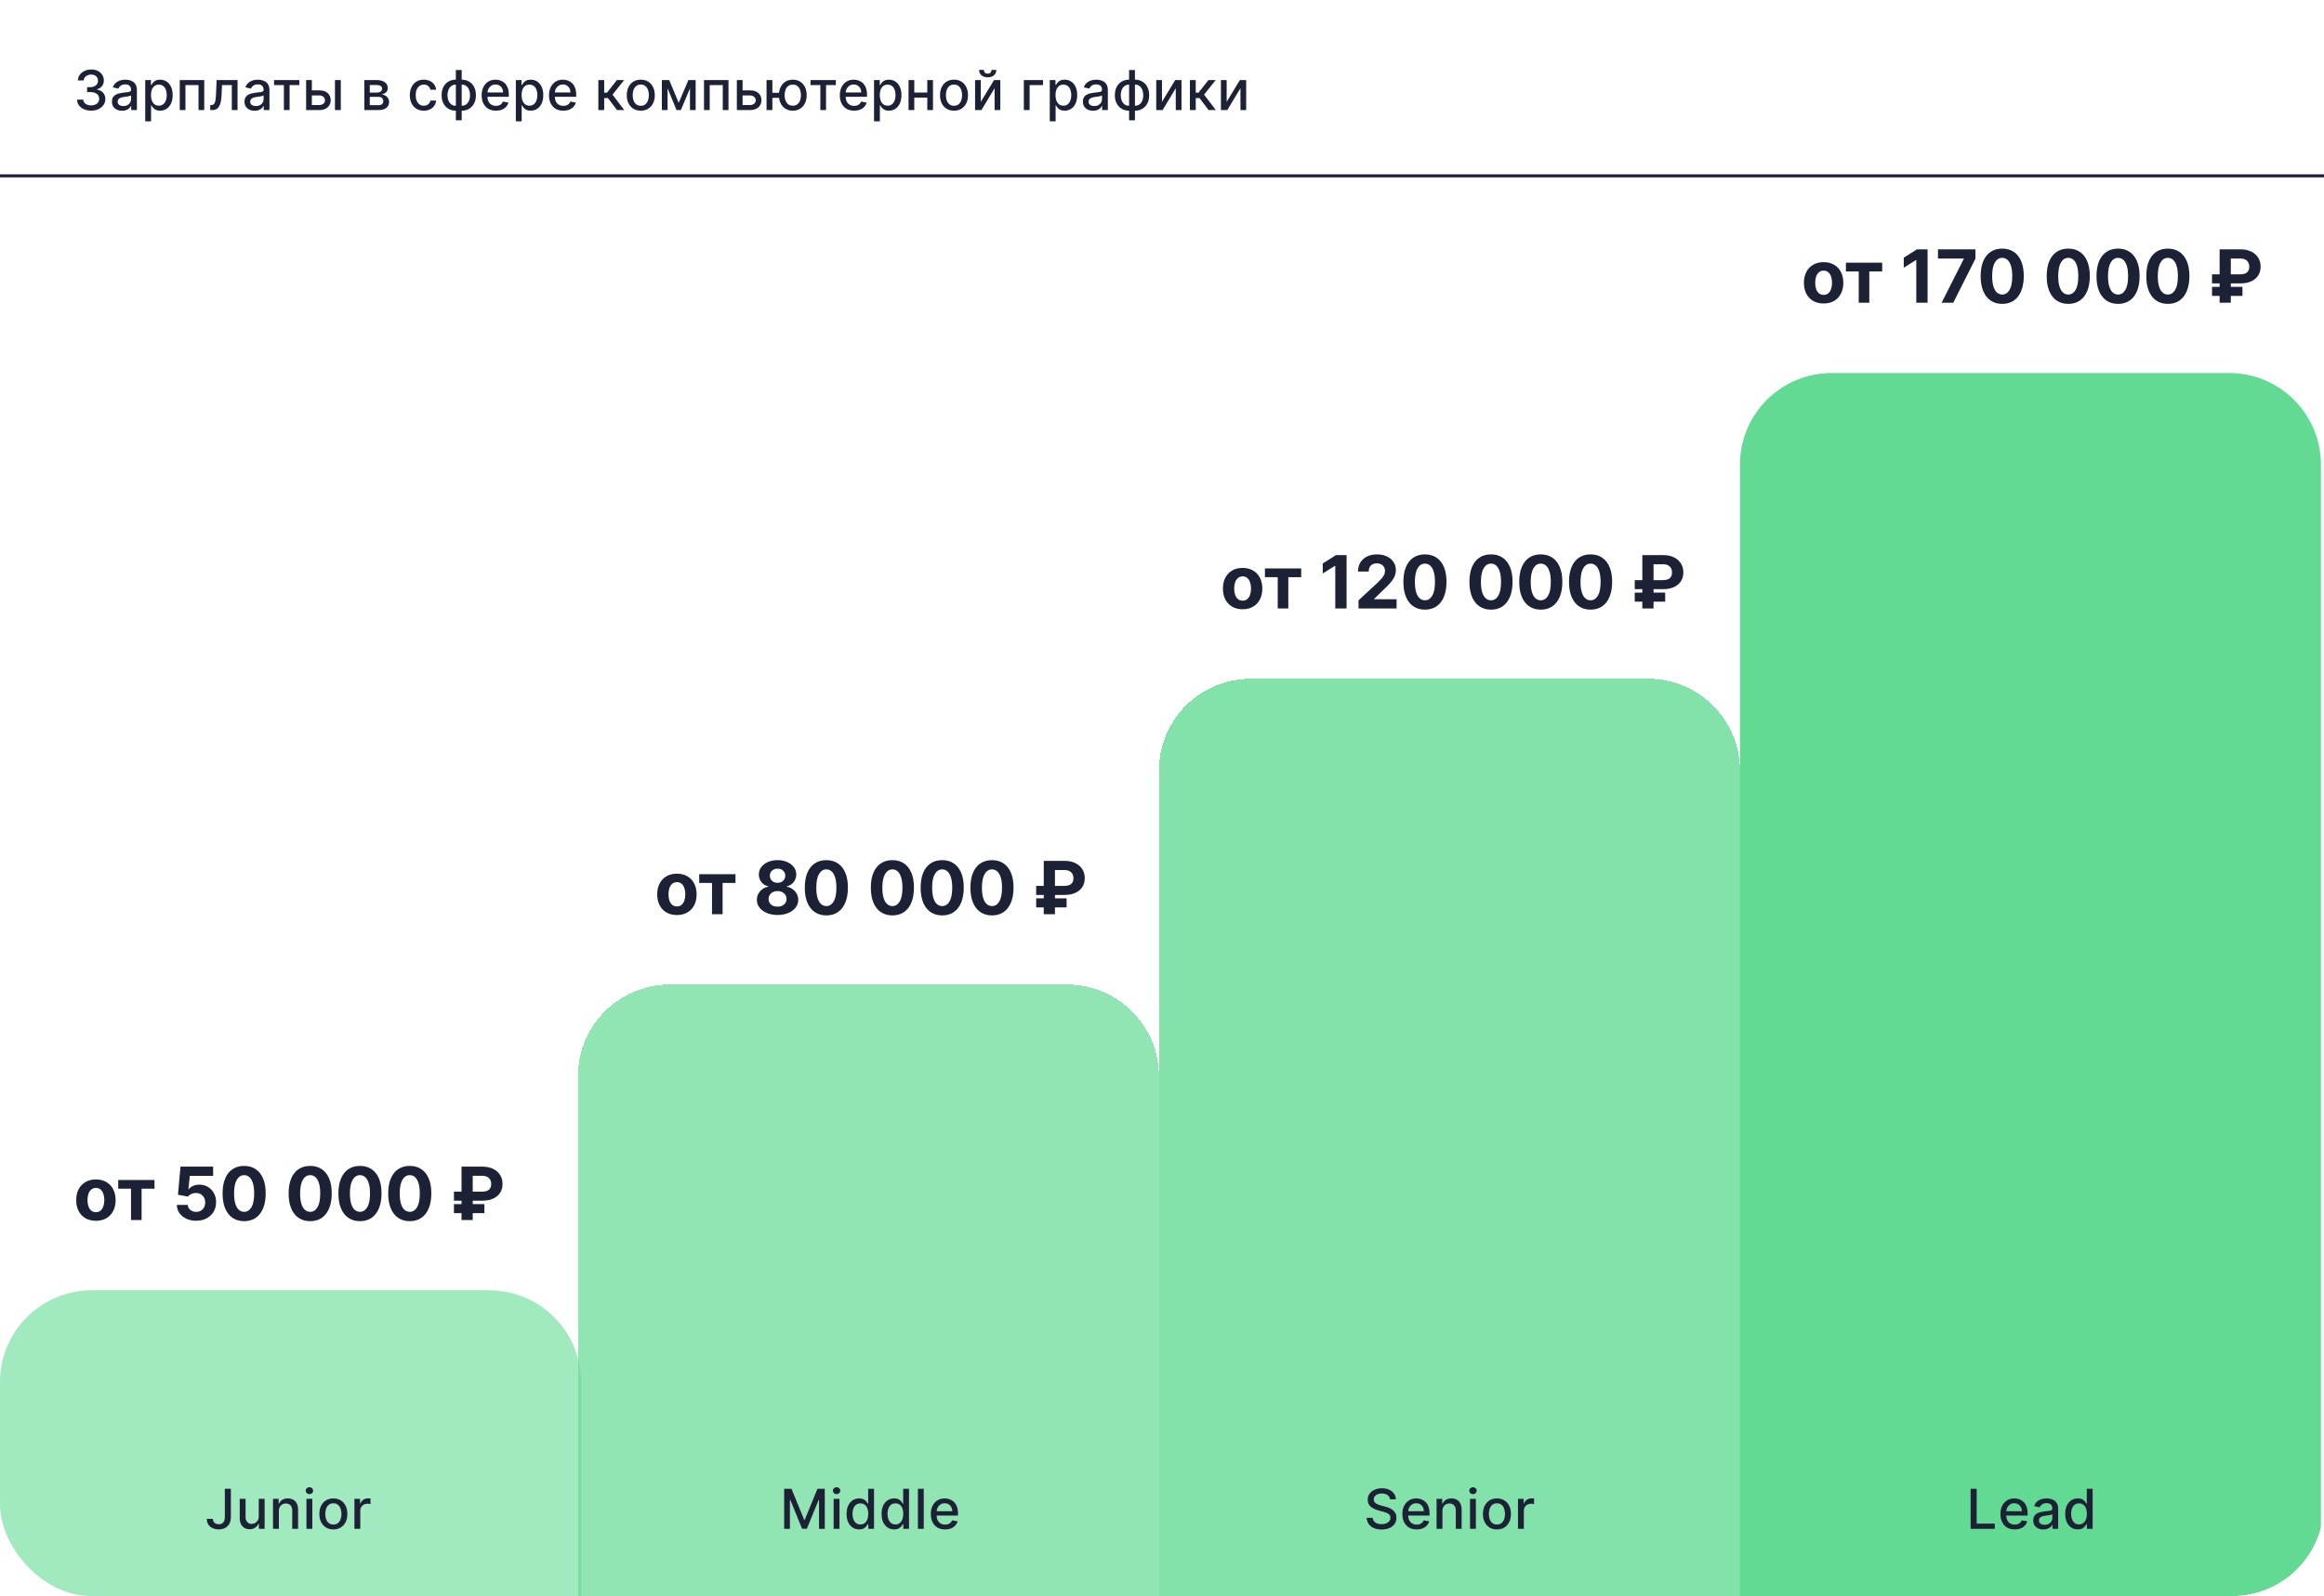 <?xml version="1.0" encoding="UTF-8"?> <svg xmlns="http://www.w3.org/2000/svg" width="760" height="522" viewBox="0 0 760 522" fill="none"><g clip-path="url(#clip0_5963_67)"><rect width="760" height="522" rx="30" fill="white"></rect><path d="M0 452C0 435.431 13.431 422 30 422H160C176.569 422 190 435.431 190 452V522H0V452Z" fill="#63DA93" fill-opacity="0.6"></path><path d="M73.526 486.909H75.495V496.19C75.495 497.03 75.329 497.748 74.996 498.344C74.668 498.941 74.206 499.397 73.609 499.712C73.013 500.023 72.314 500.179 71.513 500.179C70.776 500.179 70.113 500.045 69.525 499.776C68.941 499.508 68.479 499.118 68.138 498.607C67.801 498.091 67.633 497.464 67.633 496.727H69.595C69.595 497.089 69.678 497.403 69.844 497.667C70.015 497.931 70.247 498.138 70.541 498.287C70.84 498.432 71.18 498.504 71.564 498.504C71.981 498.504 72.335 498.417 72.625 498.242C72.919 498.063 73.143 497.801 73.296 497.456C73.45 497.111 73.526 496.689 73.526 496.19V486.909ZM84.616 495.928V490.182H86.534V500H84.654V498.3H84.552C84.326 498.824 83.964 499.261 83.465 499.61C82.971 499.955 82.355 500.128 81.618 500.128C80.987 500.128 80.429 499.989 79.943 499.712C79.462 499.431 79.082 499.016 78.805 498.466C78.533 497.916 78.396 497.237 78.396 496.427V490.182H80.308V496.197C80.308 496.866 80.493 497.398 80.864 497.795C81.234 498.191 81.716 498.389 82.308 498.389C82.666 498.389 83.022 498.3 83.376 498.121C83.734 497.942 84.03 497.671 84.264 497.309C84.503 496.947 84.62 496.487 84.616 495.928ZM91.193 494.17V500H89.281V490.182H91.116V491.78H91.237C91.463 491.26 91.817 490.842 92.299 490.527C92.784 490.212 93.396 490.054 94.133 490.054C94.802 490.054 95.388 490.195 95.891 490.476C96.394 490.753 96.784 491.166 97.061 491.716C97.338 492.266 97.476 492.945 97.476 493.755V500H95.565V493.985C95.565 493.273 95.379 492.717 95.009 492.317C94.638 491.912 94.129 491.71 93.481 491.71C93.038 491.71 92.644 491.805 92.299 491.997C91.958 492.189 91.687 492.47 91.487 492.841C91.291 493.207 91.193 493.651 91.193 494.17ZM100.219 500V490.182H102.131V500H100.219ZM101.185 488.667C100.852 488.667 100.567 488.556 100.328 488.335C100.094 488.109 99.976 487.84 99.976 487.529C99.976 487.214 100.094 486.945 100.328 486.724C100.567 486.498 100.852 486.385 101.185 486.385C101.517 486.385 101.8 486.498 102.035 486.724C102.273 486.945 102.393 487.214 102.393 487.529C102.393 487.84 102.273 488.109 102.035 488.335C101.8 488.556 101.517 488.667 101.185 488.667ZM109.017 500.198C108.097 500.198 107.294 499.987 106.608 499.565C105.922 499.143 105.389 498.553 105.01 497.795C104.63 497.036 104.441 496.15 104.441 495.136C104.441 494.117 104.63 493.227 105.01 492.464C105.389 491.701 105.922 491.109 106.608 490.687C107.294 490.265 108.097 490.054 109.017 490.054C109.938 490.054 110.741 490.265 111.427 490.687C112.113 491.109 112.646 491.701 113.025 492.464C113.404 493.227 113.594 494.117 113.594 495.136C113.594 496.15 113.404 497.036 113.025 497.795C112.646 498.553 112.113 499.143 111.427 499.565C110.741 499.987 109.938 500.198 109.017 500.198ZM109.024 498.594C109.62 498.594 110.115 498.436 110.507 498.121C110.899 497.805 111.189 497.386 111.376 496.862C111.568 496.337 111.664 495.76 111.664 495.129C111.664 494.503 111.568 493.928 111.376 493.403C111.189 492.875 110.899 492.451 110.507 492.131C110.115 491.812 109.62 491.652 109.024 491.652C108.423 491.652 107.924 491.812 107.528 492.131C107.136 492.451 106.844 492.875 106.652 493.403C106.465 493.928 106.371 494.503 106.371 495.129C106.371 495.76 106.465 496.337 106.652 496.862C106.844 497.386 107.136 497.805 107.528 498.121C107.924 498.436 108.423 498.594 109.024 498.594ZM115.907 500V490.182H117.755V491.741H117.857C118.036 491.213 118.351 490.798 118.803 490.495C119.259 490.188 119.775 490.035 120.35 490.035C120.469 490.035 120.61 490.039 120.772 490.048C120.938 490.056 121.068 490.067 121.162 490.08V491.908C121.085 491.886 120.949 491.863 120.753 491.837C120.557 491.808 120.361 491.793 120.165 491.793C119.713 491.793 119.31 491.888 118.956 492.08C118.607 492.268 118.33 492.53 118.125 492.866C117.921 493.199 117.819 493.578 117.819 494.004V500H115.907Z" fill="#1D2136"></path><path d="M31.364 399.256C30.04 399.256 28.895 398.974 27.929 398.412C26.969 397.844 26.227 397.054 25.704 396.043C25.182 395.026 24.921 393.847 24.921 392.506C24.921 391.153 25.182 389.972 25.704 388.96C26.227 387.943 26.969 387.153 27.929 386.591C28.895 386.023 30.04 385.739 31.364 385.739C32.688 385.739 33.83 386.023 34.79 386.591C35.756 387.153 36.5 387.943 37.023 388.96C37.545 389.972 37.807 391.153 37.807 392.506C37.807 393.847 37.545 395.026 37.023 396.043C36.5 397.054 35.756 397.844 34.79 398.412C33.83 398.974 32.688 399.256 31.364 399.256ZM31.381 396.443C31.983 396.443 32.486 396.273 32.889 395.932C33.293 395.585 33.597 395.114 33.801 394.517C34.011 393.92 34.117 393.241 34.117 392.48C34.117 391.719 34.011 391.04 33.801 390.443C33.597 389.847 33.293 389.375 32.889 389.028C32.486 388.682 31.983 388.509 31.381 388.509C30.773 388.509 30.261 388.682 29.847 389.028C29.438 389.375 29.128 389.847 28.918 390.443C28.713 391.04 28.611 391.719 28.611 392.48C28.611 393.241 28.713 393.92 28.918 394.517C29.128 395.114 29.438 395.585 29.847 395.932C30.261 396.273 30.773 396.443 31.381 396.443ZM38.66 388.764V385.909H50.523V388.764H46.305V399H42.844V388.764H38.66ZM64.14 399.239C62.935 399.239 61.862 399.017 60.919 398.574C59.981 398.131 59.237 397.52 58.685 396.741C58.134 395.963 57.847 395.071 57.825 394.065H61.404C61.444 394.741 61.728 395.29 62.257 395.71C62.785 396.131 63.413 396.341 64.14 396.341C64.72 396.341 65.231 396.213 65.674 395.957C66.123 395.696 66.472 395.335 66.722 394.875C66.978 394.409 67.106 393.875 67.106 393.273C67.106 392.659 66.975 392.119 66.714 391.653C66.458 391.187 66.103 390.824 65.649 390.562C65.194 390.301 64.674 390.168 64.089 390.162C63.578 390.162 63.08 390.267 62.597 390.477C62.12 390.687 61.748 390.974 61.481 391.338L58.2 390.75L59.026 381.545H69.697V384.562H62.069L61.617 388.935H61.72C62.026 388.503 62.489 388.145 63.109 387.861C63.728 387.577 64.421 387.435 65.188 387.435C66.24 387.435 67.177 387.682 68.001 388.176C68.825 388.67 69.475 389.349 69.953 390.213C70.43 391.071 70.666 392.06 70.66 393.179C70.666 394.355 70.393 395.401 69.842 396.315C69.296 397.224 68.532 397.94 67.549 398.463C66.572 398.98 65.436 399.239 64.14 399.239ZM79.838 399.384C78.372 399.378 77.11 399.017 76.053 398.301C75.002 397.585 74.193 396.548 73.624 395.19C73.062 393.832 72.784 392.199 72.789 390.29C72.789 388.386 73.07 386.764 73.633 385.423C74.201 384.082 75.011 383.062 76.062 382.364C77.119 381.659 78.377 381.307 79.838 381.307C81.298 381.307 82.553 381.659 83.605 382.364C84.662 383.068 85.474 384.091 86.042 385.432C86.61 386.767 86.892 388.386 86.886 390.29C86.886 392.205 86.602 393.841 86.034 395.199C85.471 396.557 84.664 397.594 83.613 398.31C82.562 399.026 81.303 399.384 79.838 399.384ZM79.838 396.324C80.838 396.324 81.636 395.821 82.233 394.815C82.829 393.81 83.124 392.301 83.119 390.29C83.119 388.966 82.983 387.864 82.71 386.983C82.443 386.102 82.062 385.44 81.568 384.997C81.079 384.554 80.502 384.332 79.838 384.332C78.843 384.332 78.048 384.83 77.451 385.824C76.855 386.818 76.553 388.307 76.548 390.29C76.548 391.631 76.681 392.75 76.948 393.648C77.221 394.54 77.605 395.21 78.099 395.659C78.593 396.102 79.173 396.324 79.838 396.324ZM101.436 399.384C99.97 399.378 98.708 399.017 97.652 398.301C96.6 397.585 95.791 396.548 95.223 395.19C94.66 393.832 94.382 392.199 94.387 390.29C94.387 388.386 94.669 386.764 95.231 385.423C95.799 384.082 96.609 383.062 97.66 382.364C98.717 381.659 99.975 381.307 101.436 381.307C102.896 381.307 104.152 381.659 105.203 382.364C106.26 383.068 107.072 384.091 107.64 385.432C108.208 386.767 108.49 388.386 108.484 390.29C108.484 392.205 108.2 393.841 107.632 395.199C107.069 396.557 106.262 397.594 105.211 398.31C104.16 399.026 102.902 399.384 101.436 399.384ZM101.436 396.324C102.436 396.324 103.234 395.821 103.831 394.815C104.427 393.81 104.723 392.301 104.717 390.29C104.717 388.966 104.581 387.864 104.308 386.983C104.041 386.102 103.66 385.44 103.166 384.997C102.677 384.554 102.1 384.332 101.436 384.332C100.441 384.332 99.646 384.83 99.049 385.824C98.453 386.818 98.152 388.307 98.146 390.29C98.146 391.631 98.279 392.75 98.546 393.648C98.819 394.54 99.203 395.21 99.697 395.659C100.191 396.102 100.771 396.324 101.436 396.324ZM117.719 399.384C116.253 399.378 114.992 399.017 113.935 398.301C112.884 397.585 112.074 396.548 111.506 395.19C110.944 393.832 110.665 392.199 110.671 390.29C110.671 388.386 110.952 386.764 111.515 385.423C112.083 384.082 112.892 383.062 113.944 382.364C115 381.659 116.259 381.307 117.719 381.307C119.179 381.307 120.435 381.659 121.486 382.364C122.543 383.068 123.356 384.091 123.924 385.432C124.492 386.767 124.773 388.386 124.767 390.29C124.767 392.205 124.483 393.841 123.915 395.199C123.353 396.557 122.546 397.594 121.495 398.31C120.444 399.026 119.185 399.384 117.719 399.384ZM117.719 396.324C118.719 396.324 119.517 395.821 120.114 394.815C120.711 393.81 121.006 392.301 121 390.29C121 388.966 120.864 387.864 120.591 386.983C120.324 386.102 119.944 385.44 119.449 384.997C118.961 384.554 118.384 384.332 117.719 384.332C116.725 384.332 115.929 384.83 115.333 385.824C114.736 386.818 114.435 388.307 114.429 390.29C114.429 391.631 114.563 392.75 114.83 393.648C115.103 394.54 115.486 395.21 115.981 395.659C116.475 396.102 117.054 396.324 117.719 396.324ZM134.003 399.384C132.537 399.378 131.275 399.017 130.218 398.301C129.167 397.585 128.358 396.548 127.79 395.19C127.227 393.832 126.949 392.199 126.954 390.29C126.954 388.386 127.236 386.764 127.798 385.423C128.366 384.082 129.176 383.062 130.227 382.364C131.284 381.659 132.542 381.307 134.003 381.307C135.463 381.307 136.718 381.659 137.77 382.364C138.826 383.068 139.639 384.091 140.207 385.432C140.775 386.767 141.057 388.386 141.051 390.29C141.051 392.205 140.767 393.841 140.199 395.199C139.636 396.557 138.829 397.594 137.778 398.31C136.727 399.026 135.468 399.384 134.003 399.384ZM134.003 396.324C135.003 396.324 135.801 395.821 136.397 394.815C136.994 393.81 137.29 392.301 137.284 390.29C137.284 388.966 137.147 387.864 136.875 386.983C136.608 386.102 136.227 385.44 135.733 384.997C135.244 384.554 134.667 384.332 134.003 384.332C133.008 384.332 132.213 384.83 131.616 385.824C131.02 386.818 130.718 388.307 130.713 390.29C130.713 391.631 130.846 392.75 131.113 393.648C131.386 394.54 131.77 395.21 132.264 395.659C132.758 396.102 133.338 396.324 134.003 396.324ZM157.748 392.685H148.45V389.727H157.646C158.339 389.727 158.908 389.625 159.351 389.42C159.794 389.216 160.121 388.926 160.331 388.551C160.541 388.176 160.646 387.733 160.646 387.222C160.646 386.722 160.541 386.27 160.331 385.866C160.121 385.463 159.8 385.142 159.368 384.903C158.936 384.665 158.396 384.545 157.748 384.545H154.595V399H150.93V381.545H157.748C159.129 381.545 160.311 381.793 161.294 382.287C162.283 382.776 163.038 383.446 163.561 384.298C164.084 385.145 164.342 386.105 164.337 387.179C164.342 388.304 164.078 389.278 163.544 390.102C163.01 390.926 162.248 391.562 161.26 392.011C160.271 392.46 159.101 392.685 157.748 392.685ZM158.405 393.81V396.767H148.45V393.81H158.405Z" fill="#1D2136"></path><path d="M221.364 299.256C220.04 299.256 218.895 298.974 217.929 298.412C216.969 297.844 216.227 297.054 215.705 296.043C215.182 295.026 214.92 293.847 214.92 292.506C214.92 291.153 215.182 289.972 215.705 288.96C216.227 287.943 216.969 287.153 217.929 286.591C218.895 286.023 220.04 285.739 221.364 285.739C222.688 285.739 223.83 286.023 224.79 286.591C225.756 287.153 226.5 287.943 227.023 288.96C227.545 289.972 227.807 291.153 227.807 292.506C227.807 293.847 227.545 295.026 227.023 296.043C226.5 297.054 225.756 297.844 224.79 298.412C223.83 298.974 222.688 299.256 221.364 299.256ZM221.381 296.443C221.983 296.443 222.486 296.273 222.889 295.932C223.293 295.585 223.597 295.114 223.801 294.517C224.011 293.92 224.116 293.241 224.116 292.48C224.116 291.719 224.011 291.04 223.801 290.443C223.597 289.847 223.293 289.375 222.889 289.028C222.486 288.682 221.983 288.509 221.381 288.509C220.773 288.509 220.261 288.682 219.847 289.028C219.438 289.375 219.128 289.847 218.918 290.443C218.713 291.04 218.611 291.719 218.611 292.48C218.611 293.241 218.713 293.92 218.918 294.517C219.128 295.114 219.438 295.585 219.847 295.932C220.261 296.273 220.773 296.443 221.381 296.443ZM228.66 288.764V285.909H240.523V288.764H236.305V299H232.845V288.764H228.66ZM254.276 299.239C252.964 299.239 251.796 299.026 250.774 298.599C249.757 298.168 248.958 297.58 248.379 296.835C247.799 296.091 247.509 295.247 247.509 294.304C247.509 293.577 247.674 292.909 248.004 292.301C248.339 291.688 248.793 291.179 249.367 290.776C249.941 290.366 250.583 290.105 251.293 289.991V289.872C250.362 289.685 249.606 289.233 249.026 288.517C248.447 287.795 248.157 286.957 248.157 286.003C248.157 285.099 248.421 284.295 248.95 283.591C249.478 282.881 250.203 282.324 251.123 281.92C252.049 281.511 253.1 281.307 254.276 281.307C255.453 281.307 256.501 281.511 257.421 281.92C258.347 282.33 259.075 282.889 259.603 283.599C260.132 284.304 260.399 285.105 260.404 286.003C260.399 286.963 260.103 287.801 259.518 288.517C258.933 289.233 258.183 289.685 257.268 289.872V289.991C257.967 290.105 258.6 290.366 259.168 290.776C259.742 291.179 260.197 291.688 260.532 292.301C260.873 292.909 261.046 293.577 261.052 294.304C261.046 295.247 260.754 296.091 260.174 296.835C259.595 297.58 258.793 298.168 257.771 298.599C256.754 299.026 255.589 299.239 254.276 299.239ZM254.276 296.528C254.862 296.528 255.373 296.423 255.811 296.213C256.248 295.997 256.589 295.702 256.833 295.327C257.083 294.946 257.208 294.509 257.208 294.014C257.208 293.509 257.08 293.062 256.825 292.676C256.569 292.284 256.222 291.977 255.785 291.756C255.347 291.528 254.845 291.415 254.276 291.415C253.714 291.415 253.211 291.528 252.768 291.756C252.325 291.977 251.975 292.284 251.72 292.676C251.47 293.062 251.345 293.509 251.345 294.014C251.345 294.509 251.467 294.946 251.711 295.327C251.955 295.702 252.299 295.997 252.742 296.213C253.186 296.423 253.697 296.528 254.276 296.528ZM254.276 288.73C254.765 288.73 255.2 288.631 255.58 288.432C255.961 288.233 256.259 287.957 256.475 287.605C256.691 287.253 256.799 286.847 256.799 286.386C256.799 285.932 256.691 285.534 256.475 285.193C256.259 284.847 255.964 284.577 255.589 284.384C255.214 284.185 254.776 284.085 254.276 284.085C253.782 284.085 253.345 284.185 252.964 284.384C252.583 284.577 252.285 284.847 252.069 285.193C251.859 285.534 251.754 285.932 251.754 286.386C251.754 286.847 251.862 287.253 252.078 287.605C252.293 287.957 252.592 288.233 252.972 288.432C253.353 288.631 253.788 288.73 254.276 288.73ZM270.236 299.384C268.77 299.378 267.509 299.017 266.452 298.301C265.401 297.585 264.591 296.548 264.023 295.19C263.46 293.832 263.182 292.199 263.188 290.29C263.188 288.386 263.469 286.764 264.031 285.423C264.6 284.082 265.409 283.062 266.46 282.364C267.517 281.659 268.776 281.307 270.236 281.307C271.696 281.307 272.952 281.659 274.003 282.364C275.06 283.068 275.872 284.091 276.441 285.432C277.009 286.767 277.29 288.386 277.284 290.29C277.284 292.205 277 293.841 276.432 295.199C275.87 296.557 275.063 297.594 274.012 298.31C272.96 299.026 271.702 299.384 270.236 299.384ZM270.236 296.324C271.236 296.324 272.034 295.821 272.631 294.815C273.228 293.81 273.523 292.301 273.517 290.29C273.517 288.966 273.381 287.864 273.108 286.983C272.841 286.102 272.46 285.44 271.966 284.997C271.478 284.554 270.901 284.332 270.236 284.332C269.242 284.332 268.446 284.83 267.85 285.824C267.253 286.818 266.952 288.307 266.946 290.29C266.946 291.631 267.08 292.75 267.347 293.648C267.62 294.54 268.003 295.21 268.497 295.659C268.992 296.102 269.571 296.324 270.236 296.324ZM291.834 299.384C290.368 299.378 289.107 299.017 288.05 298.301C286.999 297.585 286.189 296.548 285.621 295.19C285.059 293.832 284.78 292.199 284.786 290.29C284.786 288.386 285.067 286.764 285.63 285.423C286.198 284.082 287.007 283.062 288.059 282.364C289.115 281.659 290.374 281.307 291.834 281.307C293.294 281.307 294.55 281.659 295.601 282.364C296.658 283.068 297.471 284.091 298.039 285.432C298.607 286.767 298.888 288.386 298.882 290.29C298.882 292.205 298.598 293.841 298.03 295.199C297.468 296.557 296.661 297.594 295.61 298.31C294.559 299.026 293.3 299.384 291.834 299.384ZM291.834 296.324C292.834 296.324 293.632 295.821 294.229 294.815C294.826 293.81 295.121 292.301 295.115 290.29C295.115 288.966 294.979 287.864 294.706 286.983C294.439 286.102 294.059 285.44 293.564 284.997C293.076 284.554 292.499 284.332 291.834 284.332C290.84 284.332 290.044 284.83 289.448 285.824C288.851 286.818 288.55 288.307 288.544 290.29C288.544 291.631 288.678 292.75 288.945 293.648C289.218 294.54 289.601 295.21 290.096 295.659C290.59 296.102 291.169 296.324 291.834 296.324ZM308.118 299.384C306.652 299.378 305.39 299.017 304.333 298.301C303.282 297.585 302.473 296.548 301.905 295.19C301.342 293.832 301.064 292.199 301.069 290.29C301.069 288.386 301.351 286.764 301.913 285.423C302.481 284.082 303.291 283.062 304.342 282.364C305.399 281.659 306.657 281.307 308.118 281.307C309.578 281.307 310.833 281.659 311.885 282.364C312.941 283.068 313.754 284.091 314.322 285.432C314.89 286.767 315.172 288.386 315.166 290.29C315.166 292.205 314.882 293.841 314.314 295.199C313.751 296.557 312.944 297.594 311.893 298.31C310.842 299.026 309.583 299.384 308.118 299.384ZM308.118 296.324C309.118 296.324 309.916 295.821 310.512 294.815C311.109 293.81 311.405 292.301 311.399 290.29C311.399 288.966 311.262 287.864 310.99 286.983C310.723 286.102 310.342 285.44 309.848 284.997C309.359 284.554 308.782 284.332 308.118 284.332C307.123 284.332 306.328 284.83 305.731 285.824C305.135 286.818 304.833 288.307 304.828 290.29C304.828 291.631 304.961 292.75 305.228 293.648C305.501 294.54 305.885 295.21 306.379 295.659C306.873 296.102 307.453 296.324 308.118 296.324ZM324.401 299.384C322.935 299.378 321.674 299.017 320.617 298.301C319.566 297.585 318.756 296.548 318.188 295.19C317.625 293.832 317.347 292.199 317.353 290.29C317.353 288.386 317.634 286.764 318.196 285.423C318.765 284.082 319.574 283.062 320.625 282.364C321.682 281.659 322.941 281.307 324.401 281.307C325.861 281.307 327.117 281.659 328.168 282.364C329.225 283.068 330.037 284.091 330.606 285.432C331.174 286.767 331.455 288.386 331.449 290.29C331.449 292.205 331.165 293.841 330.597 295.199C330.035 296.557 329.228 297.594 328.177 298.31C327.125 299.026 325.867 299.384 324.401 299.384ZM324.401 296.324C325.401 296.324 326.199 295.821 326.796 294.815C327.393 293.81 327.688 292.301 327.682 290.29C327.682 288.966 327.546 287.864 327.273 286.983C327.006 286.102 326.625 285.44 326.131 284.997C325.643 284.554 325.066 284.332 324.401 284.332C323.407 284.332 322.611 284.83 322.015 285.824C321.418 286.818 321.117 288.307 321.111 290.29C321.111 291.631 321.245 292.75 321.512 293.648C321.785 294.54 322.168 295.21 322.662 295.659C323.157 296.102 323.736 296.324 324.401 296.324ZM348.147 292.685H338.849V289.727H348.045C348.738 289.727 349.306 289.625 349.749 289.42C350.192 289.216 350.519 288.926 350.729 288.551C350.939 288.176 351.045 287.733 351.045 287.222C351.045 286.722 350.939 286.27 350.729 285.866C350.519 285.463 350.198 285.142 349.766 284.903C349.334 284.665 348.795 284.545 348.147 284.545H344.993V299H341.329V281.545H348.147C349.528 281.545 350.709 281.793 351.692 282.287C352.681 282.776 353.437 283.446 353.959 284.298C354.482 285.145 354.741 286.105 354.735 287.179C354.741 288.304 354.476 289.278 353.942 290.102C353.408 290.926 352.647 291.562 351.658 292.011C350.67 292.46 349.499 292.685 348.147 292.685ZM348.803 293.81V296.767H338.849V293.81H348.803Z" fill="#1D2136"></path><path d="M406.364 199.256C405.04 199.256 403.895 198.974 402.929 198.412C401.969 197.844 401.227 197.054 400.705 196.043C400.182 195.026 399.92 193.847 399.92 192.506C399.92 191.153 400.182 189.972 400.705 188.96C401.227 187.943 401.969 187.153 402.929 186.591C403.895 186.023 405.04 185.739 406.364 185.739C407.688 185.739 408.83 186.023 409.79 186.591C410.756 187.153 411.5 187.943 412.023 188.96C412.545 189.972 412.807 191.153 412.807 192.506C412.807 193.847 412.545 195.026 412.023 196.043C411.5 197.054 410.756 197.844 409.79 198.412C408.83 198.974 407.688 199.256 406.364 199.256ZM406.381 196.443C406.983 196.443 407.486 196.273 407.889 195.932C408.293 195.585 408.597 195.114 408.801 194.517C409.011 193.92 409.116 193.241 409.116 192.48C409.116 191.719 409.011 191.04 408.801 190.443C408.597 189.847 408.293 189.375 407.889 189.028C407.486 188.682 406.983 188.509 406.381 188.509C405.773 188.509 405.261 188.682 404.847 189.028C404.438 189.375 404.128 189.847 403.918 190.443C403.713 191.04 403.611 191.719 403.611 192.48C403.611 193.241 403.713 193.92 403.918 194.517C404.128 195.114 404.438 195.585 404.847 195.932C405.261 196.273 405.773 196.443 406.381 196.443ZM413.66 188.764V185.909H425.523V188.764H421.305V199H417.845V188.764H413.66ZM440.359 181.545V199H436.668V185.048H436.566L432.569 187.554V184.281L436.89 181.545H440.359ZM444.267 199V196.341L450.48 190.588C451.009 190.077 451.452 189.616 451.81 189.207C452.174 188.798 452.449 188.398 452.637 188.006C452.824 187.608 452.918 187.179 452.918 186.719C452.918 186.207 452.801 185.767 452.568 185.398C452.335 185.023 452.017 184.736 451.614 184.537C451.21 184.332 450.753 184.23 450.242 184.23C449.708 184.23 449.242 184.338 448.844 184.554C448.446 184.77 448.139 185.08 447.924 185.483C447.708 185.886 447.6 186.366 447.6 186.923H444.097C444.097 185.781 444.355 184.79 444.872 183.949C445.389 183.108 446.114 182.457 447.046 181.997C447.978 181.537 449.051 181.307 450.267 181.307C451.517 181.307 452.605 181.528 453.531 181.972C454.463 182.409 455.188 183.017 455.705 183.795C456.222 184.574 456.48 185.466 456.48 186.472C456.48 187.131 456.35 187.781 456.088 188.423C455.833 189.065 455.375 189.778 454.716 190.562C454.057 191.341 453.128 192.276 451.929 193.366L449.381 195.864V195.983H456.71V199H444.267ZM465.988 199.384C464.522 199.378 463.261 199.017 462.204 198.301C461.153 197.585 460.343 196.548 459.775 195.19C459.213 193.832 458.934 192.199 458.94 190.29C458.94 188.386 459.221 186.764 459.784 185.423C460.352 184.082 461.162 183.062 462.213 182.364C463.269 181.659 464.528 181.307 465.988 181.307C467.448 181.307 468.704 181.659 469.755 182.364C470.812 183.068 471.625 184.091 472.193 185.432C472.761 186.767 473.042 188.386 473.037 190.29C473.037 192.205 472.752 193.841 472.184 195.199C471.622 196.557 470.815 197.594 469.764 198.31C468.713 199.026 467.454 199.384 465.988 199.384ZM465.988 196.324C466.988 196.324 467.787 195.821 468.383 194.815C468.98 193.81 469.275 192.301 469.269 190.29C469.269 188.966 469.133 187.864 468.86 186.983C468.593 186.102 468.213 185.44 467.718 184.997C467.23 184.554 466.653 184.332 465.988 184.332C464.994 184.332 464.198 184.83 463.602 185.824C463.005 186.818 462.704 188.307 462.698 190.29C462.698 191.631 462.832 192.75 463.099 193.648C463.372 194.54 463.755 195.21 464.25 195.659C464.744 196.102 465.323 196.324 465.988 196.324ZM487.586 199.384C486.12 199.378 484.859 199.017 483.802 198.301C482.751 197.585 481.941 196.548 481.373 195.19C480.811 193.832 480.532 192.199 480.538 190.29C480.538 188.386 480.819 186.764 481.382 185.423C481.95 184.082 482.76 183.062 483.811 182.364C484.868 181.659 486.126 181.307 487.586 181.307C489.047 181.307 490.302 181.659 491.353 182.364C492.41 183.068 493.223 184.091 493.791 185.432C494.359 186.767 494.64 188.386 494.635 190.29C494.635 192.205 494.351 193.841 493.782 195.199C493.22 196.557 492.413 197.594 491.362 198.31C490.311 199.026 489.052 199.384 487.586 199.384ZM487.586 196.324C488.586 196.324 489.385 195.821 489.981 194.815C490.578 193.81 490.873 192.301 490.868 190.29C490.868 188.966 490.731 187.864 490.458 186.983C490.191 186.102 489.811 185.44 489.316 184.997C488.828 184.554 488.251 184.332 487.586 184.332C486.592 184.332 485.797 184.83 485.2 185.824C484.603 186.818 484.302 188.307 484.297 190.29C484.297 191.631 484.43 192.75 484.697 193.648C484.97 194.54 485.353 195.21 485.848 195.659C486.342 196.102 486.922 196.324 487.586 196.324ZM503.87 199.384C502.404 199.378 501.143 199.017 500.086 198.301C499.035 197.585 498.225 196.548 497.657 195.19C497.094 193.832 496.816 192.199 496.821 190.29C496.821 188.386 497.103 186.764 497.665 185.423C498.233 184.082 499.043 183.062 500.094 182.364C501.151 181.659 502.41 181.307 503.87 181.307C505.33 181.307 506.586 181.659 507.637 182.364C508.694 183.068 509.506 184.091 510.074 185.432C510.643 186.767 510.924 188.386 510.918 190.29C510.918 192.205 510.634 193.841 510.066 195.199C509.503 196.557 508.696 197.594 507.645 198.31C506.594 199.026 505.336 199.384 503.87 199.384ZM503.87 196.324C504.87 196.324 505.668 195.821 506.265 194.815C506.861 193.81 507.157 192.301 507.151 190.29C507.151 188.966 507.015 187.864 506.742 186.983C506.475 186.102 506.094 185.44 505.6 184.997C505.111 184.554 504.535 184.332 503.87 184.332C502.875 184.332 502.08 184.83 501.483 185.824C500.887 186.818 500.586 188.307 500.58 190.29C500.58 191.631 500.714 192.75 500.981 193.648C501.253 194.54 501.637 195.21 502.131 195.659C502.625 196.102 503.205 196.324 503.87 196.324ZM520.153 199.384C518.687 199.378 517.426 199.017 516.369 198.301C515.318 197.585 514.508 196.548 513.94 195.19C513.378 193.832 513.099 192.199 513.105 190.29C513.105 188.386 513.386 186.764 513.949 185.423C514.517 184.082 515.327 183.062 516.378 182.364C517.434 181.659 518.693 181.307 520.153 181.307C521.613 181.307 522.869 181.659 523.92 182.364C524.977 183.068 525.79 184.091 526.358 185.432C526.926 186.767 527.207 188.386 527.202 190.29C527.202 192.205 526.917 193.841 526.349 195.199C525.787 196.557 524.98 197.594 523.929 198.31C522.878 199.026 521.619 199.384 520.153 199.384ZM520.153 196.324C521.153 196.324 521.952 195.821 522.548 194.815C523.145 193.81 523.44 192.301 523.434 190.29C523.434 188.966 523.298 187.864 523.025 186.983C522.758 186.102 522.378 185.44 521.883 184.997C521.395 184.554 520.818 184.332 520.153 184.332C519.159 184.332 518.363 184.83 517.767 185.824C517.17 186.818 516.869 188.307 516.863 190.29C516.863 191.631 516.997 192.75 517.264 193.648C517.537 194.54 517.92 195.21 518.415 195.659C518.909 196.102 519.488 196.324 520.153 196.324ZM543.899 192.685H534.601V189.727H543.797C544.49 189.727 545.058 189.625 545.501 189.42C545.945 189.216 546.271 188.926 546.481 188.551C546.692 188.176 546.797 187.733 546.797 187.222C546.797 186.722 546.692 186.27 546.481 185.866C546.271 185.463 545.95 185.142 545.518 184.903C545.087 184.665 544.547 184.545 543.899 184.545H540.746V199H537.081V181.545H543.899C545.28 181.545 546.462 181.793 547.445 182.287C548.433 182.776 549.189 183.446 549.712 184.298C550.234 185.145 550.493 186.105 550.487 187.179C550.493 188.304 550.229 189.278 549.695 190.102C549.16 190.926 548.399 191.562 547.41 192.011C546.422 192.46 545.251 192.685 543.899 192.685ZM544.555 193.81V196.767H534.601V193.81H544.555Z" fill="#1D2136"></path><path d="M596.364 99.256C595.04 99.256 593.895 98.974 592.929 98.412C591.969 97.844 591.227 97.054 590.705 96.043C590.182 95.026 589.92 93.847 589.92 92.506C589.92 91.153 590.182 89.972 590.705 88.96C591.227 87.943 591.969 87.153 592.929 86.591C593.895 86.023 595.04 85.739 596.364 85.739C597.688 85.739 598.83 86.023 599.79 86.591C600.756 87.153 601.5 87.943 602.023 88.96C602.545 89.972 602.807 91.153 602.807 92.506C602.807 93.847 602.545 95.026 602.023 96.043C601.5 97.054 600.756 97.844 599.79 98.412C598.83 98.974 597.688 99.256 596.364 99.256ZM596.381 96.443C596.983 96.443 597.486 96.273 597.889 95.932C598.293 95.585 598.597 95.114 598.801 94.517C599.011 93.921 599.116 93.242 599.116 92.48C599.116 91.719 599.011 91.04 598.801 90.443C598.597 89.847 598.293 89.375 597.889 89.028C597.486 88.682 596.983 88.508 596.381 88.508C595.773 88.508 595.261 88.682 594.847 89.028C594.438 89.375 594.128 89.847 593.918 90.443C593.713 91.04 593.611 91.719 593.611 92.48C593.611 93.242 593.713 93.921 593.918 94.517C594.128 95.114 594.438 95.585 594.847 95.932C595.261 96.273 595.773 96.443 596.381 96.443ZM603.66 88.764V85.909H615.523V88.764H611.305V99H607.845V88.764H603.66ZM630.359 81.546V99H626.668V85.048H626.566L622.569 87.554V84.281L626.89 81.546H630.359ZM634.958 99L642.193 84.682V84.562H633.764V81.546H646.012V84.605L638.767 99H634.958ZM654.769 99.383C653.304 99.378 652.042 99.017 650.985 98.301C649.934 97.585 649.125 96.548 648.556 95.19C647.994 93.832 647.715 92.199 647.721 90.29C647.721 88.386 648.002 86.764 648.565 85.423C649.133 84.082 649.943 83.062 650.994 82.364C652.051 81.659 653.309 81.307 654.769 81.307C656.23 81.307 657.485 81.659 658.537 82.364C659.593 83.068 660.406 84.091 660.974 85.432C661.542 86.767 661.823 88.386 661.818 90.29C661.818 92.204 661.534 93.841 660.965 95.199C660.403 96.557 659.596 97.594 658.545 98.31C657.494 99.026 656.235 99.383 654.769 99.383ZM654.769 96.324C655.769 96.324 656.568 95.821 657.164 94.815C657.761 93.81 658.056 92.301 658.051 90.29C658.051 88.966 657.914 87.864 657.642 86.983C657.375 86.102 656.994 85.44 656.5 84.997C656.011 84.554 655.434 84.332 654.769 84.332C653.775 84.332 652.98 84.829 652.383 85.824C651.787 86.818 651.485 88.307 651.48 90.29C651.48 91.631 651.613 92.75 651.88 93.648C652.153 94.54 652.537 95.21 653.031 95.659C653.525 96.102 654.105 96.324 654.769 96.324ZM676.368 99.383C674.902 99.378 673.64 99.017 672.583 98.301C671.532 97.585 670.723 96.548 670.155 95.19C669.592 93.832 669.314 92.199 669.319 90.29C669.319 88.386 669.601 86.764 670.163 85.423C670.731 84.082 671.541 83.062 672.592 82.364C673.649 81.659 674.907 81.307 676.368 81.307C677.828 81.307 679.083 81.659 680.135 82.364C681.191 83.068 682.004 84.091 682.572 85.432C683.14 86.767 683.422 88.386 683.416 90.29C683.416 92.204 683.132 93.841 682.564 95.199C682.001 96.557 681.194 97.594 680.143 98.31C679.092 99.026 677.833 99.383 676.368 99.383ZM676.368 96.324C677.368 96.324 678.166 95.821 678.762 94.815C679.359 93.81 679.655 92.301 679.649 90.29C679.649 88.966 679.512 87.864 679.24 86.983C678.973 86.102 678.592 85.44 678.098 84.997C677.609 84.554 677.032 84.332 676.368 84.332C675.373 84.332 674.578 84.829 673.981 85.824C673.385 86.818 673.083 88.307 673.078 90.29C673.078 91.631 673.211 92.75 673.478 93.648C673.751 94.54 674.135 95.21 674.629 95.659C675.123 96.102 675.703 96.324 676.368 96.324ZM692.651 99.383C691.185 99.378 689.924 99.017 688.867 98.301C687.816 97.585 687.006 96.548 686.438 95.19C685.875 93.832 685.597 92.199 685.603 90.29C685.603 88.386 685.884 86.764 686.446 85.423C687.015 84.082 687.824 83.062 688.875 82.364C689.932 81.659 691.191 81.307 692.651 81.307C694.111 81.307 695.367 81.659 696.418 82.364C697.475 83.068 698.287 84.091 698.856 85.432C699.424 86.767 699.705 88.386 699.699 90.29C699.699 92.204 699.415 93.841 698.847 95.199C698.285 96.557 697.478 97.594 696.427 98.31C695.375 99.026 694.117 99.383 692.651 99.383ZM692.651 96.324C693.651 96.324 694.449 95.821 695.046 94.815C695.643 93.81 695.938 92.301 695.932 90.29C695.932 88.966 695.796 87.864 695.523 86.983C695.256 86.102 694.875 85.44 694.381 84.997C693.893 84.554 693.316 84.332 692.651 84.332C691.657 84.332 690.861 84.829 690.265 85.824C689.668 86.818 689.367 88.307 689.361 90.29C689.361 91.631 689.495 92.75 689.762 93.648C690.035 94.54 690.418 95.21 690.912 95.659C691.407 96.102 691.986 96.324 692.651 96.324ZM708.934 99.383C707.469 99.378 706.207 99.017 705.15 98.301C704.099 97.585 703.29 96.548 702.721 95.19C702.159 93.832 701.88 92.199 701.886 90.29C701.886 88.386 702.167 86.764 702.73 85.423C703.298 84.082 704.108 83.062 705.159 82.364C706.216 81.659 707.474 81.307 708.934 81.307C710.395 81.307 711.65 81.659 712.702 82.364C713.758 83.068 714.571 84.091 715.139 85.432C715.707 86.767 715.988 88.386 715.983 90.29C715.983 92.204 715.699 93.841 715.13 95.199C714.568 96.557 713.761 97.594 712.71 98.31C711.659 99.026 710.4 99.383 708.934 99.383ZM708.934 96.324C709.934 96.324 710.733 95.821 711.329 94.815C711.926 93.81 712.221 92.301 712.216 90.29C712.216 88.966 712.079 87.864 711.807 86.983C711.54 86.102 711.159 85.44 710.665 84.997C710.176 84.554 709.599 84.332 708.934 84.332C707.94 84.332 707.145 84.829 706.548 85.824C705.952 86.818 705.65 88.307 705.645 90.29C705.645 91.631 705.778 92.75 706.045 93.648C706.318 94.54 706.702 95.21 707.196 95.659C707.69 96.102 708.27 96.324 708.934 96.324ZM732.68 92.685H723.382V89.727H732.578C733.271 89.727 733.839 89.625 734.283 89.421C734.726 89.216 735.052 88.926 735.263 88.551C735.473 88.176 735.578 87.733 735.578 87.222C735.578 86.722 735.473 86.27 735.263 85.867C735.052 85.463 734.731 85.142 734.3 84.903C733.868 84.665 733.328 84.546 732.68 84.546H729.527V99H725.862V81.546H732.68C734.061 81.546 735.243 81.793 736.226 82.287C737.214 82.776 737.97 83.446 738.493 84.298C739.016 85.145 739.274 86.105 739.268 87.179C739.274 88.304 739.01 89.278 738.476 90.102C737.942 90.926 737.18 91.562 736.192 92.011C735.203 92.46 734.033 92.685 732.68 92.685ZM733.337 93.81V96.767H723.382V93.81H733.337Z" fill="#1D2136"></path><g filter="url(#filter0_d_5963_67)"><path d="M190 352C190 335.431 203.431 322 220 322H350C366.569 322 380 335.431 380 352V522H190V352Z" fill="#63DA93" fill-opacity="0.7" shape-rendering="crispEdges"></path></g><g filter="url(#filter1_d_5963_67)"><path d="M380 252C380 235.431 393.431 222 410 222H540C556.569 222 570 235.431 570 252V522H380V252Z" fill="#63DA93" fill-opacity="0.8" shape-rendering="crispEdges"></path></g><g filter="url(#filter2_d_5963_67)"><path d="M570 152C570 135.431 583.431 122 600 122H730C746.569 122 760 135.431 760 152V522H570V152Z" fill="#63DA93"></path></g><path d="M256.438 486.909H258.835L263.003 497.085H263.156L267.324 486.909H269.721V500H267.842V490.527H267.72L263.859 499.981H262.3L258.439 490.521H258.317V500H256.438V486.909ZM272.619 500V490.182H274.53V500H272.619ZM273.584 488.667C273.252 488.667 272.966 488.556 272.728 488.335C272.493 488.109 272.376 487.84 272.376 487.529C272.376 487.214 272.493 486.945 272.728 486.724C272.966 486.498 273.252 486.385 273.584 486.385C273.917 486.385 274.2 486.498 274.434 486.724C274.673 486.945 274.792 487.214 274.792 487.529C274.792 487.84 274.673 488.109 274.434 488.335C274.2 488.556 273.917 488.667 273.584 488.667ZM280.957 500.192C280.164 500.192 279.457 499.989 278.835 499.585C278.217 499.175 277.731 498.594 277.377 497.839C277.028 497.081 276.853 496.171 276.853 495.11C276.853 494.049 277.03 493.141 277.384 492.387C277.742 491.633 278.232 491.055 278.854 490.655C279.476 490.254 280.181 490.054 280.97 490.054C281.579 490.054 282.069 490.156 282.44 490.361C282.815 490.561 283.105 490.795 283.309 491.064C283.518 491.332 283.68 491.569 283.795 491.773H283.91V486.909H285.821V500H283.955V498.472H283.795C283.68 498.681 283.514 498.92 283.296 499.188C283.083 499.457 282.789 499.691 282.414 499.891C282.039 500.092 281.554 500.192 280.957 500.192ZM281.379 498.562C281.929 498.562 282.393 498.417 282.772 498.127C283.156 497.833 283.446 497.426 283.642 496.906C283.842 496.386 283.942 495.781 283.942 495.091C283.942 494.409 283.844 493.812 283.648 493.301C283.452 492.79 283.164 492.391 282.785 492.106C282.406 491.82 281.937 491.678 281.379 491.678C280.804 491.678 280.324 491.827 279.941 492.125C279.557 492.423 279.267 492.83 279.071 493.346C278.88 493.862 278.784 494.443 278.784 495.091C278.784 495.747 278.882 496.337 279.078 496.862C279.274 497.386 279.563 497.801 279.947 498.108C280.335 498.411 280.812 498.562 281.379 498.562ZM292.405 500.192C291.612 500.192 290.905 499.989 290.282 499.585C289.664 499.175 289.179 498.594 288.825 497.839C288.476 497.081 288.301 496.171 288.301 495.11C288.301 494.049 288.478 493.141 288.831 492.387C289.189 491.633 289.679 491.055 290.302 490.655C290.924 490.254 291.629 490.054 292.417 490.054C293.027 490.054 293.517 490.156 293.887 490.361C294.262 490.561 294.552 490.795 294.757 491.064C294.966 491.332 295.128 491.569 295.243 491.773H295.358V486.909H297.269V500H295.402V498.472H295.243C295.128 498.681 294.961 498.92 294.744 499.188C294.531 499.457 294.237 499.691 293.862 499.891C293.487 500.092 293.001 500.192 292.405 500.192ZM292.826 498.562C293.376 498.562 293.841 498.417 294.22 498.127C294.603 497.833 294.893 497.426 295.089 496.906C295.289 496.386 295.39 495.781 295.39 495.091C295.39 494.409 295.292 493.812 295.096 493.301C294.9 492.79 294.612 492.391 294.233 492.106C293.853 491.82 293.385 491.678 292.826 491.678C292.251 491.678 291.772 491.827 291.388 492.125C291.005 492.423 290.715 492.83 290.519 493.346C290.327 493.862 290.231 494.443 290.231 495.091C290.231 495.747 290.329 496.337 290.525 496.862C290.721 497.386 291.011 497.801 291.395 498.108C291.782 498.411 292.26 498.562 292.826 498.562ZM302.088 486.909V500H300.177V486.909H302.088ZM309.071 500.198C308.103 500.198 307.27 499.991 306.571 499.578C305.877 499.161 305.34 498.575 304.961 497.82C304.586 497.062 304.398 496.173 304.398 495.155C304.398 494.149 304.586 493.263 304.961 492.496C305.34 491.729 305.868 491.13 306.546 490.7C307.228 490.269 308.024 490.054 308.936 490.054C309.49 490.054 310.027 490.146 310.547 490.329C311.067 490.512 311.534 490.8 311.947 491.192C312.36 491.584 312.686 492.093 312.925 492.719C313.164 493.342 313.283 494.098 313.283 494.989V495.666H305.478V494.234H311.41C311.41 493.732 311.308 493.286 311.103 492.898C310.899 492.506 310.611 492.197 310.24 491.972C309.874 491.746 309.444 491.633 308.949 491.633C308.412 491.633 307.944 491.765 307.543 492.029C307.147 492.289 306.84 492.63 306.622 493.052C306.409 493.469 306.303 493.923 306.303 494.413V495.532C306.303 496.188 306.418 496.746 306.648 497.207C306.882 497.667 307.208 498.018 307.626 498.261C308.044 498.5 308.532 498.619 309.09 498.619C309.452 498.619 309.782 498.568 310.081 498.466C310.379 498.359 310.637 498.202 310.854 497.993C311.071 497.784 311.238 497.526 311.353 497.219L313.162 497.545C313.017 498.078 312.757 498.545 312.382 498.945C312.011 499.342 311.544 499.651 310.982 499.872C310.424 500.089 309.787 500.198 309.071 500.198Z" fill="#1D2136"></path><path d="M454.578 490.348C454.51 489.743 454.229 489.274 453.734 488.942C453.24 488.605 452.618 488.437 451.868 488.437C451.331 488.437 450.866 488.522 450.474 488.692C450.082 488.859 449.778 489.089 449.56 489.383C449.347 489.673 449.241 490.003 449.241 490.374C449.241 490.685 449.313 490.953 449.458 491.179C449.607 491.405 449.801 491.594 450.04 491.748C450.283 491.897 450.543 492.023 450.82 492.125C451.097 492.223 451.363 492.304 451.619 492.368L452.897 492.7C453.315 492.803 453.743 492.941 454.182 493.116C454.621 493.29 455.028 493.521 455.403 493.806C455.778 494.092 456.08 494.445 456.31 494.867C456.545 495.289 456.662 495.794 456.662 496.382C456.662 497.124 456.47 497.782 456.087 498.357C455.707 498.933 455.156 499.386 454.431 499.719C453.711 500.051 452.839 500.217 451.817 500.217C450.837 500.217 449.989 500.062 449.273 499.751C448.557 499.44 447.996 498.999 447.592 498.428C447.187 497.852 446.963 497.17 446.92 496.382H448.902C448.94 496.855 449.094 497.249 449.362 497.565C449.635 497.876 449.982 498.108 450.404 498.261C450.83 498.411 451.297 498.485 451.804 498.485C452.362 498.485 452.859 498.398 453.293 498.223C453.732 498.044 454.077 497.797 454.329 497.482C454.58 497.162 454.706 496.789 454.706 496.363C454.706 495.975 454.595 495.658 454.374 495.411C454.156 495.163 453.86 494.959 453.485 494.797C453.114 494.635 452.695 494.492 452.226 494.369L450.679 493.947C449.631 493.661 448.8 493.241 448.186 492.688C447.577 492.134 447.272 491.401 447.272 490.489C447.272 489.734 447.477 489.076 447.886 488.513C448.295 487.951 448.849 487.514 449.548 487.203C450.246 486.888 451.035 486.73 451.913 486.73C452.799 486.73 453.581 486.886 454.259 487.197C454.94 487.508 455.477 487.936 455.869 488.482C456.261 489.023 456.466 489.645 456.483 490.348H454.578ZM463.28 500.198C462.313 500.198 461.48 499.991 460.781 499.578C460.086 499.161 459.549 498.575 459.17 497.82C458.795 497.062 458.608 496.173 458.608 495.155C458.608 494.149 458.795 493.263 459.17 492.496C459.549 491.729 460.078 491.13 460.755 490.7C461.437 490.269 462.234 490.054 463.146 490.054C463.7 490.054 464.237 490.146 464.757 490.329C465.277 490.512 465.743 490.8 466.157 491.192C466.57 491.584 466.896 492.093 467.135 492.719C467.373 493.342 467.493 494.098 467.493 494.989V495.666H459.688V494.234H465.62C465.62 493.732 465.518 493.286 465.313 492.898C465.108 492.506 464.821 492.197 464.45 491.972C464.084 491.746 463.653 491.633 463.159 491.633C462.622 491.633 462.153 491.765 461.753 492.029C461.356 492.289 461.049 492.63 460.832 493.052C460.619 493.469 460.513 493.923 460.513 494.413V495.532C460.513 496.188 460.628 496.746 460.858 497.207C461.092 497.667 461.418 498.018 461.836 498.261C462.253 498.5 462.741 498.619 463.299 498.619C463.662 498.619 463.992 498.568 464.29 498.466C464.589 498.359 464.846 498.202 465.064 497.993C465.281 497.784 465.447 497.526 465.562 497.219L467.371 497.545C467.226 498.078 466.966 498.545 466.591 498.945C466.221 499.342 465.754 499.651 465.192 499.872C464.633 500.089 463.996 500.198 463.28 500.198ZM471.704 494.17V500H469.793V490.182H471.628V491.78H471.749C471.975 491.26 472.329 490.842 472.81 490.527C473.296 490.212 473.908 490.054 474.645 490.054C475.314 490.054 475.9 490.195 476.403 490.476C476.905 490.753 477.295 491.166 477.572 491.716C477.849 492.266 477.988 492.945 477.988 493.755V500H476.077V493.985C476.077 493.273 475.891 492.717 475.521 492.317C475.15 491.912 474.641 491.71 473.993 491.71C473.55 491.71 473.155 491.805 472.81 491.997C472.469 492.189 472.199 492.47 471.998 492.841C471.802 493.207 471.704 493.651 471.704 494.17ZM480.731 500V490.182H482.642V500H480.731ZM481.696 488.667C481.364 488.667 481.078 488.556 480.84 488.335C480.605 488.109 480.488 487.84 480.488 487.529C480.488 487.214 480.605 486.945 480.84 486.724C481.078 486.498 481.364 486.385 481.696 486.385C482.029 486.385 482.312 486.498 482.546 486.724C482.785 486.945 482.904 487.214 482.904 487.529C482.904 487.84 482.785 488.109 482.546 488.335C482.312 488.556 482.029 488.667 481.696 488.667ZM489.529 500.198C488.609 500.198 487.805 499.987 487.119 499.565C486.433 499.143 485.901 498.553 485.521 497.795C485.142 497.036 484.952 496.15 484.952 495.136C484.952 494.117 485.142 493.227 485.521 492.464C485.901 491.701 486.433 491.109 487.119 490.687C487.805 490.265 488.609 490.054 489.529 490.054C490.45 490.054 491.253 490.265 491.939 490.687C492.625 491.109 493.158 491.701 493.537 492.464C493.916 493.227 494.106 494.117 494.106 495.136C494.106 496.15 493.916 497.036 493.537 497.795C493.158 498.553 492.625 499.143 491.939 499.565C491.253 499.987 490.45 500.198 489.529 500.198ZM489.536 498.594C490.132 498.594 490.626 498.436 491.018 498.121C491.411 497.805 491.7 497.386 491.888 496.862C492.08 496.337 492.175 495.76 492.175 495.129C492.175 494.503 492.08 493.928 491.888 493.403C491.7 492.875 491.411 492.451 491.018 492.131C490.626 491.812 490.132 491.652 489.536 491.652C488.935 491.652 488.436 491.812 488.04 492.131C487.648 492.451 487.356 492.875 487.164 493.403C486.977 493.928 486.883 494.503 486.883 495.129C486.883 495.76 486.977 496.337 487.164 496.862C487.356 497.386 487.648 497.805 488.04 498.121C488.436 498.436 488.935 498.594 489.536 498.594ZM496.419 500V490.182H498.266V491.741H498.369C498.548 491.213 498.863 490.798 499.315 490.495C499.771 490.188 500.286 490.035 500.862 490.035C500.981 490.035 501.122 490.039 501.284 490.048C501.45 490.056 501.58 490.067 501.673 490.08V491.908C501.597 491.886 501.46 491.863 501.264 491.837C501.068 491.808 500.872 491.793 500.676 491.793C500.225 491.793 499.822 491.888 499.468 492.08C499.119 492.268 498.842 492.53 498.637 492.866C498.433 493.199 498.33 493.578 498.33 494.004V500H496.419Z" fill="#1D2136"></path><path d="M644.438 500V486.909H646.413V498.3H652.345V500H644.438ZM658.856 500.198C657.889 500.198 657.056 499.991 656.357 499.578C655.663 499.161 655.126 498.575 654.746 497.82C654.371 497.062 654.184 496.173 654.184 495.155C654.184 494.149 654.371 493.263 654.746 492.496C655.126 491.729 655.654 491.13 656.332 490.7C657.013 490.269 657.81 490.054 658.722 490.054C659.276 490.054 659.813 490.146 660.333 490.329C660.853 490.512 661.32 490.8 661.733 491.192C662.146 491.584 662.472 492.093 662.711 492.719C662.95 493.342 663.069 494.098 663.069 494.989V495.666H655.264V494.234H661.196C661.196 493.732 661.094 493.286 660.889 492.898C660.685 492.506 660.397 492.197 660.026 491.972C659.66 491.746 659.229 491.633 658.735 491.633C658.198 491.633 657.729 491.765 657.329 492.029C656.932 492.289 656.626 492.63 656.408 493.052C656.195 493.469 656.089 493.923 656.089 494.413V495.532C656.089 496.188 656.204 496.746 656.434 497.207C656.668 497.667 656.994 498.018 657.412 498.261C657.83 498.5 658.317 498.619 658.876 498.619C659.238 498.619 659.568 498.568 659.866 498.466C660.165 498.359 660.423 498.202 660.64 497.993C660.857 497.784 661.023 497.526 661.138 497.219L662.947 497.545C662.803 498.078 662.543 498.545 662.168 498.945C661.797 499.342 661.33 499.651 660.768 499.872C660.209 500.089 659.572 500.198 658.856 500.198ZM668.227 500.217C667.604 500.217 667.042 500.102 666.539 499.872C666.036 499.638 665.638 499.299 665.344 498.856C665.054 498.413 664.909 497.869 664.909 497.226C664.909 496.672 665.016 496.216 665.229 495.858C665.442 495.5 665.729 495.217 666.092 495.008C666.454 494.799 666.859 494.641 667.306 494.535C667.754 494.428 668.21 494.347 668.674 494.292C669.262 494.224 669.739 494.168 670.106 494.126C670.472 494.079 670.739 494.004 670.905 493.902C671.071 493.8 671.154 493.634 671.154 493.403V493.359C671.154 492.8 670.997 492.368 670.681 492.061C670.37 491.754 669.906 491.601 669.288 491.601C668.644 491.601 668.137 491.744 667.766 492.029C667.4 492.31 667.146 492.624 667.006 492.969L665.21 492.56C665.423 491.963 665.734 491.482 666.143 491.115C666.556 490.744 667.031 490.476 667.568 490.31C668.105 490.139 668.67 490.054 669.262 490.054C669.654 490.054 670.07 490.101 670.509 490.195C670.952 490.284 671.365 490.45 671.749 490.693C672.136 490.936 672.454 491.283 672.701 491.735C672.948 492.183 673.072 492.764 673.072 493.48V500H671.205V498.658H671.129C671.005 498.905 670.82 499.148 670.573 499.386C670.325 499.625 670.008 499.823 669.62 499.981C669.232 500.138 668.768 500.217 668.227 500.217ZM668.642 498.683C669.171 498.683 669.622 498.579 669.997 498.37C670.377 498.161 670.664 497.888 670.86 497.552C671.06 497.211 671.161 496.847 671.161 496.459V495.193C671.092 495.261 670.96 495.325 670.764 495.385C670.573 495.44 670.353 495.489 670.106 495.532C669.859 495.57 669.618 495.607 669.384 495.641C669.149 495.67 668.953 495.696 668.796 495.717C668.425 495.764 668.086 495.843 667.779 495.954C667.477 496.065 667.234 496.224 667.051 496.433C666.872 496.638 666.782 496.911 666.782 497.251C666.782 497.724 666.957 498.082 667.306 498.325C667.656 498.564 668.101 498.683 668.642 498.683ZM679.473 500.192C678.68 500.192 677.973 499.989 677.351 499.585C676.733 499.175 676.247 498.594 675.893 497.839C675.544 497.081 675.369 496.171 675.369 495.11C675.369 494.049 675.546 493.141 675.9 492.387C676.258 491.633 676.748 491.055 677.37 490.655C677.992 490.254 678.697 490.054 679.486 490.054C680.095 490.054 680.585 490.156 680.956 490.361C681.331 490.561 681.621 490.795 681.825 491.064C682.034 491.332 682.196 491.569 682.311 491.773H682.426V486.909H684.337V500H682.471V498.472H682.311C682.196 498.681 682.03 498.92 681.812 499.188C681.599 499.457 681.305 499.691 680.93 499.891C680.555 500.092 680.069 500.192 679.473 500.192ZM679.895 498.562C680.444 498.562 680.909 498.417 681.288 498.127C681.672 497.833 681.962 497.426 682.158 496.906C682.358 496.386 682.458 495.781 682.458 495.091C682.458 494.409 682.36 493.812 682.164 493.301C681.968 492.79 681.68 492.391 681.301 492.106C680.922 491.82 680.453 491.678 679.895 491.678C679.319 491.678 678.84 491.827 678.457 492.125C678.073 492.423 677.783 492.83 677.587 493.346C677.395 493.862 677.3 494.443 677.3 495.091C677.3 495.747 677.398 496.337 677.594 496.862C677.79 497.386 678.079 497.801 678.463 498.108C678.851 498.411 679.328 498.562 679.895 498.562Z" fill="#1D2136"></path><line y1="57.5" x2="760" y2="57.5" stroke="#1D2136"></line><path d="M29.817 36.179C28.939 36.179 28.155 36.028 27.465 35.725C26.778 35.423 26.235 35.003 25.834 34.466C25.438 33.925 25.225 33.298 25.195 32.587H27.202C27.228 32.974 27.358 33.311 27.592 33.597C27.831 33.878 28.142 34.095 28.526 34.249C28.909 34.402 29.335 34.479 29.804 34.479C30.32 34.479 30.776 34.389 31.172 34.21C31.572 34.031 31.886 33.782 32.111 33.462C32.337 33.139 32.45 32.766 32.45 32.344C32.45 31.905 32.337 31.519 32.111 31.187C31.89 30.85 31.564 30.586 31.134 30.394C30.707 30.202 30.192 30.107 29.587 30.107H28.481V28.496H29.587C30.072 28.496 30.499 28.408 30.865 28.234C31.236 28.059 31.526 27.816 31.734 27.505C31.943 27.19 32.048 26.821 32.048 26.399C32.048 25.994 31.956 25.643 31.773 25.345C31.594 25.042 31.338 24.805 31.006 24.635C30.678 24.465 30.29 24.379 29.842 24.379C29.416 24.379 29.018 24.458 28.647 24.616C28.28 24.769 27.982 24.991 27.752 25.28C27.522 25.566 27.398 25.909 27.381 26.31H25.47C25.491 25.602 25.7 24.98 26.097 24.443C26.497 23.906 27.026 23.486 27.682 23.184C28.338 22.881 29.067 22.73 29.868 22.73C30.707 22.73 31.432 22.894 32.041 23.222C32.655 23.546 33.128 23.979 33.46 24.52C33.797 25.061 33.963 25.653 33.959 26.297C33.963 27.03 33.758 27.652 33.345 28.163C32.936 28.675 32.391 29.018 31.709 29.192V29.295C32.578 29.427 33.251 29.772 33.729 30.33C34.21 30.889 34.449 31.581 34.445 32.408C34.449 33.128 34.249 33.773 33.844 34.344C33.443 34.916 32.896 35.365 32.201 35.693C31.506 36.017 30.712 36.179 29.817 36.179ZM39.924 36.217C39.301 36.217 38.739 36.102 38.236 35.872C37.733 35.638 37.335 35.299 37.041 34.856C36.751 34.413 36.606 33.869 36.606 33.226C36.606 32.672 36.713 32.216 36.926 31.858C37.139 31.5 37.426 31.217 37.789 31.008C38.151 30.799 38.556 30.641 39.003 30.535C39.451 30.428 39.907 30.347 40.371 30.292C40.959 30.224 41.436 30.168 41.803 30.126C42.169 30.079 42.436 30.004 42.602 29.902C42.768 29.8 42.851 29.634 42.851 29.403V29.359C42.851 28.8 42.694 28.368 42.378 28.061C42.067 27.754 41.603 27.601 40.985 27.601C40.341 27.601 39.834 27.744 39.463 28.029C39.097 28.31 38.843 28.624 38.703 28.969L36.907 28.56C37.12 27.963 37.431 27.482 37.84 27.115C38.253 26.744 38.728 26.476 39.265 26.31C39.802 26.139 40.367 26.054 40.959 26.054C41.351 26.054 41.767 26.101 42.206 26.195C42.649 26.284 43.062 26.45 43.446 26.693C43.833 26.936 44.151 27.283 44.398 27.735C44.645 28.183 44.769 28.764 44.769 29.48V36H42.902V34.658H42.826C42.702 34.905 42.517 35.148 42.27 35.386C42.022 35.625 41.705 35.823 41.317 35.981C40.929 36.139 40.465 36.217 39.924 36.217ZM40.339 34.683C40.867 34.683 41.319 34.579 41.694 34.37C42.074 34.161 42.361 33.889 42.557 33.552C42.757 33.211 42.858 32.847 42.858 32.459V31.193C42.789 31.261 42.657 31.325 42.461 31.385C42.27 31.44 42.05 31.489 41.803 31.532C41.556 31.57 41.315 31.607 41.081 31.641C40.846 31.671 40.65 31.696 40.492 31.717C40.122 31.764 39.783 31.843 39.476 31.954C39.174 32.065 38.931 32.224 38.748 32.433C38.569 32.638 38.479 32.91 38.479 33.251C38.479 33.724 38.654 34.082 39.003 34.325C39.353 34.564 39.798 34.683 40.339 34.683ZM47.494 39.682V26.182H49.361V27.773H49.521C49.632 27.569 49.791 27.332 50 27.064C50.209 26.796 50.499 26.561 50.869 26.361C51.24 26.156 51.73 26.054 52.34 26.054C53.132 26.054 53.84 26.254 54.462 26.655C55.084 27.055 55.572 27.633 55.925 28.387C56.283 29.141 56.462 30.049 56.462 31.11C56.462 32.171 56.286 33.081 55.932 33.84C55.578 34.594 55.092 35.175 54.474 35.584C53.857 35.989 53.151 36.192 52.359 36.192C51.762 36.192 51.274 36.092 50.895 35.891C50.52 35.691 50.226 35.457 50.013 35.188C49.8 34.92 49.636 34.681 49.521 34.472H49.406V39.682H47.494ZM49.367 31.091C49.367 31.781 49.467 32.386 49.668 32.906C49.868 33.426 50.158 33.833 50.537 34.127C50.916 34.417 51.381 34.562 51.931 34.562C52.502 34.562 52.979 34.41 53.362 34.108C53.746 33.801 54.036 33.386 54.232 32.861C54.432 32.337 54.532 31.747 54.532 31.091C54.532 30.443 54.434 29.861 54.238 29.346C54.046 28.83 53.757 28.423 53.369 28.125C52.985 27.827 52.506 27.678 51.931 27.678C51.377 27.678 50.908 27.82 50.524 28.106C50.145 28.391 49.857 28.79 49.661 29.301C49.465 29.812 49.367 30.409 49.367 31.091ZM58.784 36V26.182H66.793V36H64.92V27.831H60.644V36H58.784ZM68.755 36L68.748 34.344H69.1C69.373 34.344 69.601 34.287 69.784 34.172C69.971 34.053 70.125 33.852 70.244 33.571C70.364 33.29 70.455 32.902 70.519 32.408C70.583 31.909 70.63 31.283 70.66 30.528L70.832 26.182H77.684V36H75.812V27.831H72.603L72.449 31.168C72.411 31.977 72.328 32.685 72.2 33.29C72.076 33.895 71.895 34.4 71.657 34.805C71.418 35.205 71.111 35.506 70.736 35.706C70.361 35.902 69.905 36 69.368 36H68.755ZM83.271 36.217C82.648 36.217 82.086 36.102 81.583 35.872C81.08 35.638 80.682 35.299 80.388 34.856C80.098 34.413 79.953 33.869 79.953 33.226C79.953 32.672 80.06 32.216 80.273 31.858C80.486 31.5 80.773 31.217 81.136 31.008C81.498 30.799 81.903 30.641 82.35 30.535C82.798 30.428 83.254 30.347 83.718 30.292C84.306 30.224 84.783 30.168 85.15 30.126C85.516 30.079 85.783 30.004 85.949 29.902C86.115 29.8 86.198 29.634 86.198 29.403V29.359C86.198 28.8 86.04 28.368 85.725 28.061C85.414 27.754 84.95 27.601 84.332 27.601C83.688 27.601 83.181 27.744 82.81 28.029C82.444 28.31 82.19 28.624 82.05 28.969L80.254 28.56C80.467 27.963 80.778 27.482 81.187 27.115C81.6 26.744 82.075 26.476 82.612 26.31C83.149 26.139 83.714 26.054 84.306 26.054C84.698 26.054 85.114 26.101 85.552 26.195C85.996 26.284 86.409 26.45 86.793 26.693C87.18 26.936 87.498 27.283 87.745 27.735C87.992 28.183 88.116 28.764 88.116 29.48V36H86.249V34.658H86.173C86.049 34.905 85.864 35.148 85.616 35.386C85.369 35.625 85.052 35.823 84.664 35.981C84.276 36.139 83.812 36.217 83.271 36.217ZM83.686 34.683C84.215 34.683 84.666 34.579 85.041 34.37C85.42 34.161 85.708 33.889 85.904 33.552C86.104 33.211 86.204 32.847 86.204 32.459V31.193C86.136 31.261 86.004 31.325 85.808 31.385C85.616 31.44 85.397 31.489 85.15 31.532C84.903 31.57 84.662 31.607 84.427 31.641C84.193 31.671 83.997 31.696 83.84 31.717C83.469 31.764 83.13 31.843 82.823 31.954C82.521 32.065 82.278 32.224 82.094 32.433C81.915 32.638 81.826 32.91 81.826 33.251C81.826 33.724 82.001 34.082 82.35 34.325C82.7 34.564 83.145 34.683 83.686 34.683ZM89.624 27.831V26.182H97.908V27.831H94.705V36H92.839V27.831H89.624ZM101.547 29.557H104.398C105.6 29.557 106.525 29.855 107.172 30.452C107.82 31.048 108.144 31.817 108.144 32.759C108.144 33.373 107.999 33.925 107.709 34.415C107.42 34.905 106.996 35.293 106.437 35.578C105.879 35.859 105.199 36 104.398 36H100.109V26.182H101.982V34.351H104.398C104.948 34.351 105.4 34.208 105.753 33.923C106.107 33.633 106.284 33.264 106.284 32.817C106.284 32.344 106.107 31.958 105.753 31.66C105.4 31.357 104.948 31.206 104.398 31.206H101.547V29.557ZM109.538 36V26.182H111.449V36H109.538ZM119.137 36V26.182H123.209C124.317 26.182 125.195 26.418 125.842 26.891C126.49 27.36 126.814 27.997 126.814 28.803C126.814 29.378 126.631 29.834 126.264 30.171C125.898 30.507 125.412 30.733 124.807 30.848C125.246 30.899 125.649 31.031 126.015 31.244C126.382 31.453 126.676 31.734 126.897 32.088C127.123 32.442 127.236 32.864 127.236 33.354C127.236 33.874 127.102 34.334 126.833 34.734C126.565 35.131 126.175 35.442 125.664 35.668C125.156 35.889 124.545 36 123.829 36H119.137ZM120.933 34.402H123.829C124.302 34.402 124.673 34.289 124.941 34.063C125.21 33.837 125.344 33.531 125.344 33.143C125.344 32.687 125.21 32.329 124.941 32.069C124.673 31.805 124.302 31.673 123.829 31.673H120.933V34.402ZM120.933 30.273H123.228C123.586 30.273 123.893 30.222 124.149 30.119C124.409 30.017 124.607 29.872 124.743 29.685C124.884 29.493 124.954 29.267 124.954 29.007C124.954 28.628 124.798 28.332 124.487 28.119C124.176 27.905 123.75 27.799 123.209 27.799H120.933V30.273ZM138.592 36.198C137.642 36.198 136.823 35.983 136.137 35.553C135.456 35.118 134.931 34.519 134.565 33.756C134.198 32.994 134.015 32.12 134.015 31.136C134.015 30.139 134.203 29.259 134.578 28.496C134.953 27.729 135.481 27.13 136.163 26.7C136.845 26.269 137.648 26.054 138.573 26.054C139.318 26.054 139.983 26.192 140.567 26.47C141.151 26.742 141.622 27.126 141.98 27.62C142.342 28.114 142.557 28.692 142.625 29.352H140.765C140.663 28.892 140.429 28.496 140.062 28.163C139.7 27.831 139.214 27.665 138.605 27.665C138.072 27.665 137.605 27.805 137.205 28.087C136.808 28.364 136.5 28.76 136.278 29.276C136.056 29.787 135.946 30.392 135.946 31.091C135.946 31.807 136.054 32.425 136.272 32.945C136.489 33.465 136.796 33.867 137.192 34.153C137.593 34.438 138.063 34.581 138.605 34.581C138.967 34.581 139.295 34.515 139.589 34.383C139.887 34.246 140.137 34.053 140.337 33.801C140.541 33.55 140.684 33.247 140.765 32.894H142.625C142.557 33.528 142.35 34.095 142.005 34.594C141.66 35.092 141.198 35.484 140.618 35.77C140.043 36.055 139.367 36.198 138.592 36.198ZM149.074 39.343V22.909H150.985V39.343H149.074ZM149.074 36.198C148.38 36.198 147.747 36.079 147.176 35.84C146.605 35.597 146.113 35.252 145.699 34.805C145.286 34.357 144.966 33.822 144.74 33.2C144.519 32.578 144.408 31.89 144.408 31.136C144.408 30.373 144.519 29.68 144.74 29.058C144.966 28.436 145.286 27.901 145.699 27.454C146.113 27.006 146.605 26.661 147.176 26.418C147.747 26.175 148.38 26.054 149.074 26.054H149.547V36.198H149.074ZM149.074 34.587H149.343V27.665H149.074C148.614 27.665 148.213 27.759 147.873 27.946C147.532 28.129 147.248 28.383 147.022 28.707C146.797 29.026 146.626 29.395 146.511 29.812C146.4 30.23 146.345 30.671 146.345 31.136C146.345 31.758 146.445 32.331 146.645 32.855C146.846 33.375 147.148 33.795 147.553 34.114C147.958 34.43 148.465 34.587 149.074 34.587ZM150.985 36.198H150.506V26.054H150.985C151.68 26.054 152.313 26.175 152.884 26.418C153.455 26.661 153.945 27.006 154.354 27.454C154.767 27.901 155.085 28.436 155.306 29.058C155.532 29.68 155.645 30.373 155.645 31.136C155.645 31.89 155.532 32.578 155.306 33.2C155.085 33.822 154.767 34.357 154.354 34.805C153.945 35.252 153.455 35.597 152.884 35.84C152.313 36.079 151.68 36.198 150.985 36.198ZM150.985 34.587C151.446 34.587 151.846 34.498 152.187 34.319C152.528 34.136 152.811 33.884 153.037 33.565C153.263 33.241 153.431 32.872 153.542 32.459C153.653 32.041 153.708 31.6 153.708 31.136C153.708 30.518 153.608 29.947 153.408 29.423C153.212 28.894 152.912 28.47 152.507 28.151C152.102 27.827 151.595 27.665 150.985 27.665H150.711V34.587H150.985ZM162.181 36.198C161.213 36.198 160.38 35.992 159.681 35.578C158.987 35.16 158.45 34.575 158.07 33.82C157.695 33.062 157.508 32.173 157.508 31.155C157.508 30.149 157.695 29.263 158.07 28.496C158.45 27.729 158.978 27.13 159.656 26.7C160.338 26.269 161.134 26.054 162.046 26.054C162.6 26.054 163.137 26.146 163.657 26.329C164.177 26.512 164.644 26.8 165.057 27.192C165.47 27.584 165.796 28.093 166.035 28.72C166.274 29.342 166.393 30.098 166.393 30.989V31.666H158.588V30.234H164.52C164.52 29.732 164.418 29.286 164.213 28.898C164.009 28.506 163.721 28.197 163.35 27.972C162.984 27.746 162.553 27.633 162.059 27.633C161.522 27.633 161.053 27.765 160.653 28.029C160.257 28.289 159.95 28.63 159.732 29.052C159.519 29.47 159.413 29.923 159.413 30.413V31.532C159.413 32.188 159.528 32.746 159.758 33.207C159.992 33.667 160.318 34.019 160.736 34.261C161.154 34.5 161.641 34.619 162.2 34.619C162.562 34.619 162.892 34.568 163.19 34.466C163.489 34.359 163.747 34.202 163.964 33.993C164.181 33.784 164.347 33.526 164.463 33.219L166.271 33.545C166.127 34.078 165.867 34.545 165.492 34.945C165.121 35.342 164.654 35.651 164.092 35.872C163.534 36.09 162.896 36.198 162.181 36.198ZM168.693 39.682V26.182H170.56V27.773H170.72C170.831 27.569 170.99 27.332 171.199 27.064C171.408 26.796 171.698 26.561 172.068 26.361C172.439 26.156 172.929 26.054 173.539 26.054C174.331 26.054 175.039 26.254 175.661 26.655C176.283 27.055 176.771 27.633 177.125 28.387C177.483 29.141 177.662 30.049 177.662 31.11C177.662 32.171 177.485 33.081 177.131 33.84C176.777 34.594 176.291 35.175 175.674 35.584C175.056 35.989 174.35 36.192 173.558 36.192C172.961 36.192 172.473 36.092 172.094 35.891C171.719 35.691 171.425 35.457 171.212 35.188C170.999 34.92 170.835 34.681 170.72 34.472H170.605V39.682H168.693ZM170.566 31.091C170.566 31.781 170.666 32.386 170.867 32.906C171.067 33.426 171.357 33.833 171.736 34.127C172.115 34.417 172.58 34.562 173.13 34.562C173.701 34.562 174.178 34.41 174.561 34.108C174.945 33.801 175.235 33.386 175.431 32.861C175.631 32.337 175.731 31.747 175.731 31.091C175.731 30.443 175.633 29.861 175.437 29.346C175.245 28.83 174.956 28.423 174.568 28.125C174.184 27.827 173.705 27.678 173.13 27.678C172.576 27.678 172.107 27.82 171.723 28.106C171.344 28.391 171.056 28.79 170.86 29.301C170.664 29.812 170.566 30.409 170.566 31.091ZM184.214 36.198C183.247 36.198 182.414 35.992 181.715 35.578C181.02 35.16 180.484 34.575 180.104 33.82C179.729 33.062 179.542 32.173 179.542 31.155C179.542 30.149 179.729 29.263 180.104 28.496C180.484 27.729 181.012 27.13 181.69 26.7C182.371 26.269 183.168 26.054 184.08 26.054C184.634 26.054 185.171 26.146 185.691 26.329C186.211 26.512 186.677 26.8 187.091 27.192C187.504 27.584 187.83 28.093 188.069 28.72C188.307 29.342 188.427 30.098 188.427 30.989V31.666H180.622V30.234H186.554C186.554 29.732 186.452 29.286 186.247 28.898C186.043 28.506 185.755 28.197 185.384 27.972C185.018 27.746 184.587 27.633 184.093 27.633C183.556 27.633 183.087 27.765 182.687 28.029C182.29 28.289 181.984 28.63 181.766 29.052C181.553 29.47 181.447 29.923 181.447 30.413V31.532C181.447 32.188 181.562 32.746 181.792 33.207C182.026 33.667 182.352 34.019 182.77 34.261C183.187 34.5 183.675 34.619 184.234 34.619C184.596 34.619 184.926 34.568 185.224 34.466C185.523 34.359 185.78 34.202 185.998 33.993C186.215 33.784 186.381 33.526 186.496 33.219L188.305 33.545C188.16 34.078 187.9 34.545 187.525 34.945C187.155 35.342 186.688 35.651 186.126 35.872C185.567 36.09 184.93 36.198 184.214 36.198ZM195.671 36V26.182H197.582V30.298H198.503L201.743 26.182H204.108L200.305 30.957L204.153 36H201.782L198.822 32.075H197.582V36H195.671ZM209.549 36.198C208.629 36.198 207.825 35.987 207.139 35.565C206.453 35.144 205.921 34.553 205.541 33.795C205.162 33.036 204.972 32.15 204.972 31.136C204.972 30.117 205.162 29.227 205.541 28.464C205.921 27.701 206.453 27.109 207.139 26.687C207.825 26.265 208.629 26.054 209.549 26.054C210.47 26.054 211.273 26.265 211.959 26.687C212.645 27.109 213.178 27.701 213.557 28.464C213.936 29.227 214.126 30.117 214.126 31.136C214.126 32.15 213.936 33.036 213.557 33.795C213.178 34.553 212.645 35.144 211.959 35.565C211.273 35.987 210.47 36.198 209.549 36.198ZM209.556 34.594C210.152 34.594 210.646 34.436 211.038 34.121C211.431 33.805 211.72 33.386 211.908 32.861C212.1 32.337 212.195 31.76 212.195 31.129C212.195 30.503 212.1 29.928 211.908 29.403C211.72 28.875 211.431 28.451 211.038 28.131C210.646 27.812 210.152 27.652 209.556 27.652C208.955 27.652 208.456 27.812 208.06 28.131C207.668 28.451 207.376 28.875 207.184 29.403C206.997 29.928 206.903 30.503 206.903 31.129C206.903 31.76 206.997 32.337 207.184 32.861C207.376 33.386 207.668 33.805 208.06 34.121C208.456 34.436 208.955 34.594 209.556 34.594ZM221.949 33.635L225.12 26.182H226.769L222.659 36H221.24L217.213 26.182H218.843L221.949 33.635ZM218.312 26.182V36H216.439V26.182H218.312ZM225.637 36V26.182H227.497V36H225.637ZM230.225 36V26.182H238.234V36H236.361V27.831H232.085V36H230.225ZM242.407 29.557H245.258C246.46 29.557 247.385 29.855 248.032 30.452C248.68 31.048 249.004 31.817 249.004 32.759C249.004 33.373 248.859 33.925 248.569 34.415C248.279 34.905 247.855 35.293 247.297 35.578C246.739 35.859 246.059 36 245.258 36H240.969V26.182H242.842V34.351H245.258C245.808 34.351 246.26 34.208 246.613 33.923C246.967 33.633 247.144 33.264 247.144 32.817C247.144 32.344 246.967 31.958 246.613 31.66C246.26 31.357 245.808 31.206 245.258 31.206H242.407V29.557ZM256.268 30.337V31.999H251.033V30.337H256.268ZM252.586 26.182V36H250.675V26.182H252.586ZM259.259 36.198C258.347 36.198 257.551 35.985 256.869 35.559C256.187 35.133 255.659 34.541 255.284 33.782C254.909 33.019 254.721 32.135 254.721 31.129C254.721 30.115 254.909 29.229 255.284 28.47C255.659 27.707 256.187 27.115 256.869 26.693C257.551 26.267 258.347 26.054 259.259 26.054C260.176 26.054 260.972 26.267 261.65 26.693C262.332 27.115 262.86 27.707 263.235 28.47C263.614 29.229 263.804 30.115 263.804 31.129C263.804 32.135 263.614 33.019 263.235 33.782C262.86 34.541 262.332 35.133 261.65 35.559C260.972 35.985 260.176 36.198 259.259 36.198ZM259.259 34.562C259.877 34.562 260.382 34.406 260.774 34.095C261.171 33.78 261.462 33.362 261.65 32.842C261.837 32.322 261.931 31.751 261.931 31.129C261.931 30.503 261.837 29.93 261.65 29.41C261.462 28.886 261.171 28.466 260.774 28.151C260.382 27.835 259.877 27.678 259.259 27.678C258.646 27.678 258.141 27.835 257.744 28.151C257.348 28.466 257.056 28.886 256.869 29.41C256.681 29.93 256.587 30.503 256.587 31.129C256.587 31.751 256.681 32.322 256.869 32.842C257.056 33.362 257.348 33.78 257.744 34.095C258.141 34.406 258.646 34.562 259.259 34.562ZM265.055 27.831V26.182H273.339V27.831H270.136V36H268.27V27.831H265.055ZM279.315 36.198C278.348 36.198 277.514 35.992 276.816 35.578C276.121 35.16 275.584 34.575 275.205 33.82C274.83 33.062 274.642 32.173 274.642 31.155C274.642 30.149 274.83 29.263 275.205 28.496C275.584 27.729 276.112 27.13 276.79 26.7C277.472 26.269 278.269 26.054 279.181 26.054C279.735 26.054 280.272 26.146 280.791 26.329C281.311 26.512 281.778 26.8 282.191 27.192C282.605 27.584 282.931 28.093 283.169 28.72C283.408 29.342 283.527 30.098 283.527 30.989V31.666H275.723V30.234H281.654C281.654 29.732 281.552 29.286 281.348 28.898C281.143 28.506 280.855 28.197 280.485 27.972C280.118 27.746 279.688 27.633 279.193 27.633C278.656 27.633 278.188 27.765 277.787 28.029C277.391 28.289 277.084 28.63 276.867 29.052C276.654 29.47 276.547 29.923 276.547 30.413V31.532C276.547 32.188 276.662 32.746 276.892 33.207C277.127 33.667 277.453 34.019 277.87 34.261C278.288 34.5 278.776 34.619 279.334 34.619C279.696 34.619 280.027 34.568 280.325 34.466C280.623 34.359 280.881 34.202 281.098 33.993C281.316 33.784 281.482 33.526 281.597 33.219L283.406 33.545C283.261 34.078 283.001 34.545 282.626 34.945C282.255 35.342 281.789 35.651 281.226 35.872C280.668 36.09 280.031 36.198 279.315 36.198ZM285.828 39.682V26.182H287.694V27.773H287.854C287.965 27.569 288.125 27.332 288.333 27.064C288.542 26.796 288.832 26.561 289.203 26.361C289.574 26.156 290.064 26.054 290.673 26.054C291.466 26.054 292.173 26.254 292.795 26.655C293.417 27.055 293.905 27.633 294.259 28.387C294.617 29.141 294.796 30.049 294.796 31.11C294.796 32.171 294.619 33.081 294.265 33.84C293.912 34.594 293.426 35.175 292.808 35.584C292.19 35.989 291.485 36.192 290.692 36.192C290.096 36.192 289.608 36.092 289.228 35.891C288.853 35.691 288.559 35.457 288.346 35.188C288.133 34.92 287.969 34.681 287.854 34.472H287.739V39.682H285.828ZM287.701 31.091C287.701 31.781 287.801 32.386 288.001 32.906C288.201 33.426 288.491 33.833 288.87 34.127C289.25 34.417 289.714 34.562 290.264 34.562C290.835 34.562 291.312 34.41 291.696 34.108C292.079 33.801 292.369 33.386 292.565 32.861C292.765 32.337 292.865 31.747 292.865 31.091C292.865 30.443 292.767 29.861 292.571 29.346C292.38 28.83 292.09 28.423 291.702 28.125C291.319 27.827 290.839 27.678 290.264 27.678C289.71 27.678 289.241 27.82 288.858 28.106C288.478 28.391 288.191 28.79 287.995 29.301C287.799 29.812 287.701 30.409 287.701 31.091ZM303.771 30.266V31.922H298.453V30.266H303.771ZM298.99 26.182V36H297.117V26.182H298.99ZM305.107 26.182V36H303.241V26.182H305.107ZM311.98 36.198C311.059 36.198 310.256 35.987 309.57 35.565C308.884 35.144 308.351 34.553 307.972 33.795C307.593 33.036 307.403 32.15 307.403 31.136C307.403 30.117 307.593 29.227 307.972 28.464C308.351 27.701 308.884 27.109 309.57 26.687C310.256 26.265 311.059 26.054 311.98 26.054C312.9 26.054 313.703 26.265 314.389 26.687C315.076 27.109 315.608 27.701 315.987 28.464C316.367 29.227 316.556 30.117 316.556 31.136C316.556 32.15 316.367 33.036 315.987 33.795C315.608 34.553 315.076 35.144 314.389 35.565C313.703 35.987 312.9 36.198 311.98 36.198ZM311.986 34.594C312.583 34.594 313.077 34.436 313.469 34.121C313.861 33.805 314.151 33.386 314.338 32.861C314.53 32.337 314.626 31.76 314.626 31.129C314.626 30.503 314.53 29.928 314.338 29.403C314.151 28.875 313.861 28.451 313.469 28.131C313.077 27.812 312.583 27.652 311.986 27.652C311.385 27.652 310.887 27.812 310.49 28.131C310.098 28.451 309.806 28.875 309.615 29.403C309.427 29.928 309.333 30.503 309.333 31.129C309.333 31.76 309.427 32.337 309.615 32.861C309.806 33.386 310.098 33.805 310.49 34.121C310.887 34.436 311.385 34.594 311.986 34.594ZM320.743 33.322L325.07 26.182H327.128V36H325.255V28.854L320.947 36H318.87V26.182H320.743V33.322ZM324.252 22.858H325.824C325.824 23.578 325.569 24.164 325.057 24.616C324.55 25.063 323.864 25.287 322.999 25.287C322.138 25.287 321.454 25.063 320.947 24.616C320.44 24.164 320.186 23.578 320.186 22.858H321.753C321.753 23.178 321.846 23.461 322.034 23.708C322.221 23.951 322.543 24.072 322.999 24.072C323.446 24.072 323.766 23.951 323.958 23.708C324.154 23.465 324.252 23.182 324.252 22.858ZM341.099 26.182V27.831H336.707V36H334.822V26.182H341.099ZM343.298 39.682V26.182H345.165V27.773H345.325C345.435 27.569 345.595 27.332 345.804 27.064C346.013 26.796 346.303 26.561 346.673 26.361C347.044 26.156 347.534 26.054 348.144 26.054C348.936 26.054 349.644 26.254 350.266 26.655C350.888 27.055 351.376 27.633 351.729 28.387C352.087 29.141 352.266 30.049 352.266 31.11C352.266 32.171 352.09 33.081 351.736 33.84C351.382 34.594 350.896 35.175 350.278 35.584C349.661 35.989 348.955 36.192 348.163 36.192C347.566 36.192 347.078 36.092 346.699 35.891C346.324 35.691 346.03 35.457 345.817 35.188C345.604 34.92 345.44 34.681 345.325 34.472H345.21V39.682H343.298ZM345.171 31.091C345.171 31.781 345.271 32.386 345.472 32.906C345.672 33.426 345.962 33.833 346.341 34.127C346.72 34.417 347.185 34.562 347.734 34.562C348.305 34.562 348.783 34.41 349.166 34.108C349.55 33.801 349.84 33.386 350.036 32.861C350.236 32.337 350.336 31.747 350.336 31.091C350.336 30.443 350.238 29.861 350.042 29.346C349.85 28.83 349.56 28.423 349.173 28.125C348.789 27.827 348.31 27.678 347.734 27.678C347.18 27.678 346.712 27.82 346.328 28.106C345.949 28.391 345.661 28.79 345.465 29.301C345.269 29.812 345.171 30.409 345.171 31.091ZM357.445 36.217C356.823 36.217 356.26 36.102 355.758 35.872C355.255 35.638 354.856 35.299 354.562 34.856C354.272 34.413 354.128 33.869 354.128 33.226C354.128 32.672 354.234 32.216 354.447 31.858C354.66 31.5 354.948 31.217 355.31 31.008C355.672 30.799 356.077 30.641 356.525 30.535C356.972 30.428 357.428 30.347 357.892 30.292C358.481 30.224 358.958 30.168 359.324 30.126C359.691 30.079 359.957 30.004 360.123 29.902C360.289 29.8 360.373 29.634 360.373 29.403V29.359C360.373 28.8 360.215 28.368 359.9 28.061C359.588 27.754 359.124 27.601 358.506 27.601C357.863 27.601 357.356 27.744 356.985 28.029C356.618 28.31 356.365 28.624 356.224 28.969L354.428 28.56C354.641 27.963 354.952 27.482 355.361 27.115C355.775 26.744 356.25 26.476 356.787 26.31C357.324 26.139 357.888 26.054 358.481 26.054C358.873 26.054 359.288 26.101 359.727 26.195C360.17 26.284 360.584 26.45 360.967 26.693C361.355 26.936 361.672 27.283 361.919 27.735C362.167 28.183 362.29 28.764 362.29 29.48V36H360.424V34.658H360.347C360.223 34.905 360.038 35.148 359.791 35.386C359.544 35.625 359.226 35.823 358.838 35.981C358.451 36.139 357.986 36.217 357.445 36.217ZM357.861 34.683C358.389 34.683 358.841 34.579 359.216 34.37C359.595 34.161 359.883 33.889 360.079 33.552C360.279 33.211 360.379 32.847 360.379 32.459V31.193C360.311 31.261 360.179 31.325 359.983 31.385C359.791 31.44 359.571 31.489 359.324 31.532C359.077 31.57 358.836 31.607 358.602 31.641C358.368 31.671 358.172 31.696 358.014 31.717C357.643 31.764 357.304 31.843 356.998 31.954C356.695 32.065 356.452 32.224 356.269 32.433C356.09 32.638 356 32.91 356 33.251C356 33.724 356.175 34.082 356.525 34.325C356.874 34.564 357.319 34.683 357.861 34.683ZM369.241 39.343V22.909H371.152V39.343H369.241ZM369.241 36.198C368.546 36.198 367.914 36.079 367.343 35.84C366.772 35.597 366.279 35.252 365.866 34.805C365.453 34.357 365.133 33.822 364.907 33.2C364.686 32.578 364.575 31.89 364.575 31.136C364.575 30.373 364.686 29.68 364.907 29.058C365.133 28.436 365.453 27.901 365.866 27.454C366.279 27.006 366.772 26.661 367.343 26.418C367.914 26.175 368.546 26.054 369.241 26.054H369.714V36.198H369.241ZM369.241 34.587H369.509V27.665H369.241C368.781 27.665 368.38 27.759 368.039 27.946C367.698 28.129 367.415 28.383 367.189 28.707C366.963 29.026 366.793 29.395 366.678 29.812C366.567 30.23 366.512 30.671 366.512 31.136C366.512 31.758 366.612 32.331 366.812 32.855C367.012 33.375 367.315 33.795 367.72 34.114C368.124 34.43 368.632 34.587 369.241 34.587ZM371.152 36.198H370.673V26.054H371.152C371.847 26.054 372.48 26.175 373.051 26.418C373.622 26.661 374.112 27.006 374.521 27.454C374.934 27.901 375.252 28.436 375.473 29.058C375.699 29.68 375.812 30.373 375.812 31.136C375.812 31.89 375.699 32.578 375.473 33.2C375.252 33.822 374.934 34.357 374.521 34.805C374.112 35.252 373.622 35.597 373.051 35.84C372.48 36.079 371.847 36.198 371.152 36.198ZM371.152 34.587C371.612 34.587 372.013 34.498 372.354 34.319C372.695 34.136 372.978 33.884 373.204 33.565C373.43 33.241 373.598 32.872 373.709 32.459C373.82 32.041 373.875 31.6 373.875 31.136C373.875 30.518 373.775 29.947 373.575 29.423C373.379 28.894 373.078 28.47 372.673 28.151C372.269 27.827 371.762 27.665 371.152 27.665H370.877V34.587H371.152ZM379.989 33.322L384.316 26.182H386.374V36H384.501V28.854L380.193 36H378.116V26.182H379.989V33.322ZM389.124 36V26.182H391.035V30.298H391.956L395.196 26.182H397.561L393.758 30.957L397.606 36H395.235L392.275 32.075H391.035V36H389.124ZM401.144 33.322L405.471 26.182H407.529V36H405.656V28.854L401.348 36H399.271V26.182H401.144V33.322Z" fill="#1D2136"></path></g><defs><filter id="filter0_d_5963_67" x="185" y="318" width="198" height="208" filterUnits="userSpaceOnUse" color-interpolation-filters="sRGB"><feFlood flood-opacity="0" result="BackgroundImageFix"></feFlood><feColorMatrix in="SourceAlpha" type="matrix" values="0 0 0 0 0 0 0 0 0 0 0 0 0 0 0 0 0 0 127 0" result="hardAlpha"></feColorMatrix><feOffset dx="-1"></feOffset><feGaussianBlur stdDeviation="2"></feGaussianBlur><feComposite in2="hardAlpha" operator="out"></feComposite><feColorMatrix type="matrix" values="0 0 0 0 0.152 0 0 0 0 0.51 0 0 0 0 0.293 0 0 0 0.19 0"></feColorMatrix><feBlend mode="normal" in2="BackgroundImageFix" result="effect1_dropShadow_5963_67"></feBlend><feBlend mode="normal" in="SourceGraphic" in2="effect1_dropShadow_5963_67" result="shape"></feBlend></filter><filter id="filter1_d_5963_67" x="375" y="218" width="198" height="308" filterUnits="userSpaceOnUse" color-interpolation-filters="sRGB"><feFlood flood-opacity="0" result="BackgroundImageFix"></feFlood><feColorMatrix in="SourceAlpha" type="matrix" values="0 0 0 0 0 0 0 0 0 0 0 0 0 0 0 0 0 0 127 0" result="hardAlpha"></feColorMatrix><feOffset dx="-1"></feOffset><feGaussianBlur stdDeviation="2"></feGaussianBlur><feComposite in2="hardAlpha" operator="out"></feComposite><feColorMatrix type="matrix" values="0 0 0 0 0.152 0 0 0 0 0.51 0 0 0 0 0.293 0 0 0 0.19 0"></feColorMatrix><feBlend mode="normal" in2="BackgroundImageFix" result="effect1_dropShadow_5963_67"></feBlend><feBlend mode="normal" in="SourceGraphic" in2="effect1_dropShadow_5963_67" result="shape"></feBlend></filter><filter id="filter2_d_5963_67" x="565" y="118" width="198" height="408" filterUnits="userSpaceOnUse" color-interpolation-filters="sRGB"><feFlood flood-opacity="0" result="BackgroundImageFix"></feFlood><feColorMatrix in="SourceAlpha" type="matrix" values="0 0 0 0 0 0 0 0 0 0 0 0 0 0 0 0 0 0 127 0" result="hardAlpha"></feColorMatrix><feOffset dx="-1"></feOffset><feGaussianBlur stdDeviation="2"></feGaussianBlur><feComposite in2="hardAlpha" operator="out"></feComposite><feColorMatrix type="matrix" values="0 0 0 0 0.152 0 0 0 0 0.51 0 0 0 0 0.293 0 0 0 0.19 0"></feColorMatrix><feBlend mode="normal" in2="BackgroundImageFix" result="effect1_dropShadow_5963_67"></feBlend><feBlend mode="normal" in="SourceGraphic" in2="effect1_dropShadow_5963_67" result="shape"></feBlend></filter><clipPath id="clip0_5963_67"><rect width="760" height="522" rx="30" fill="white"></rect></clipPath></defs></svg> 
